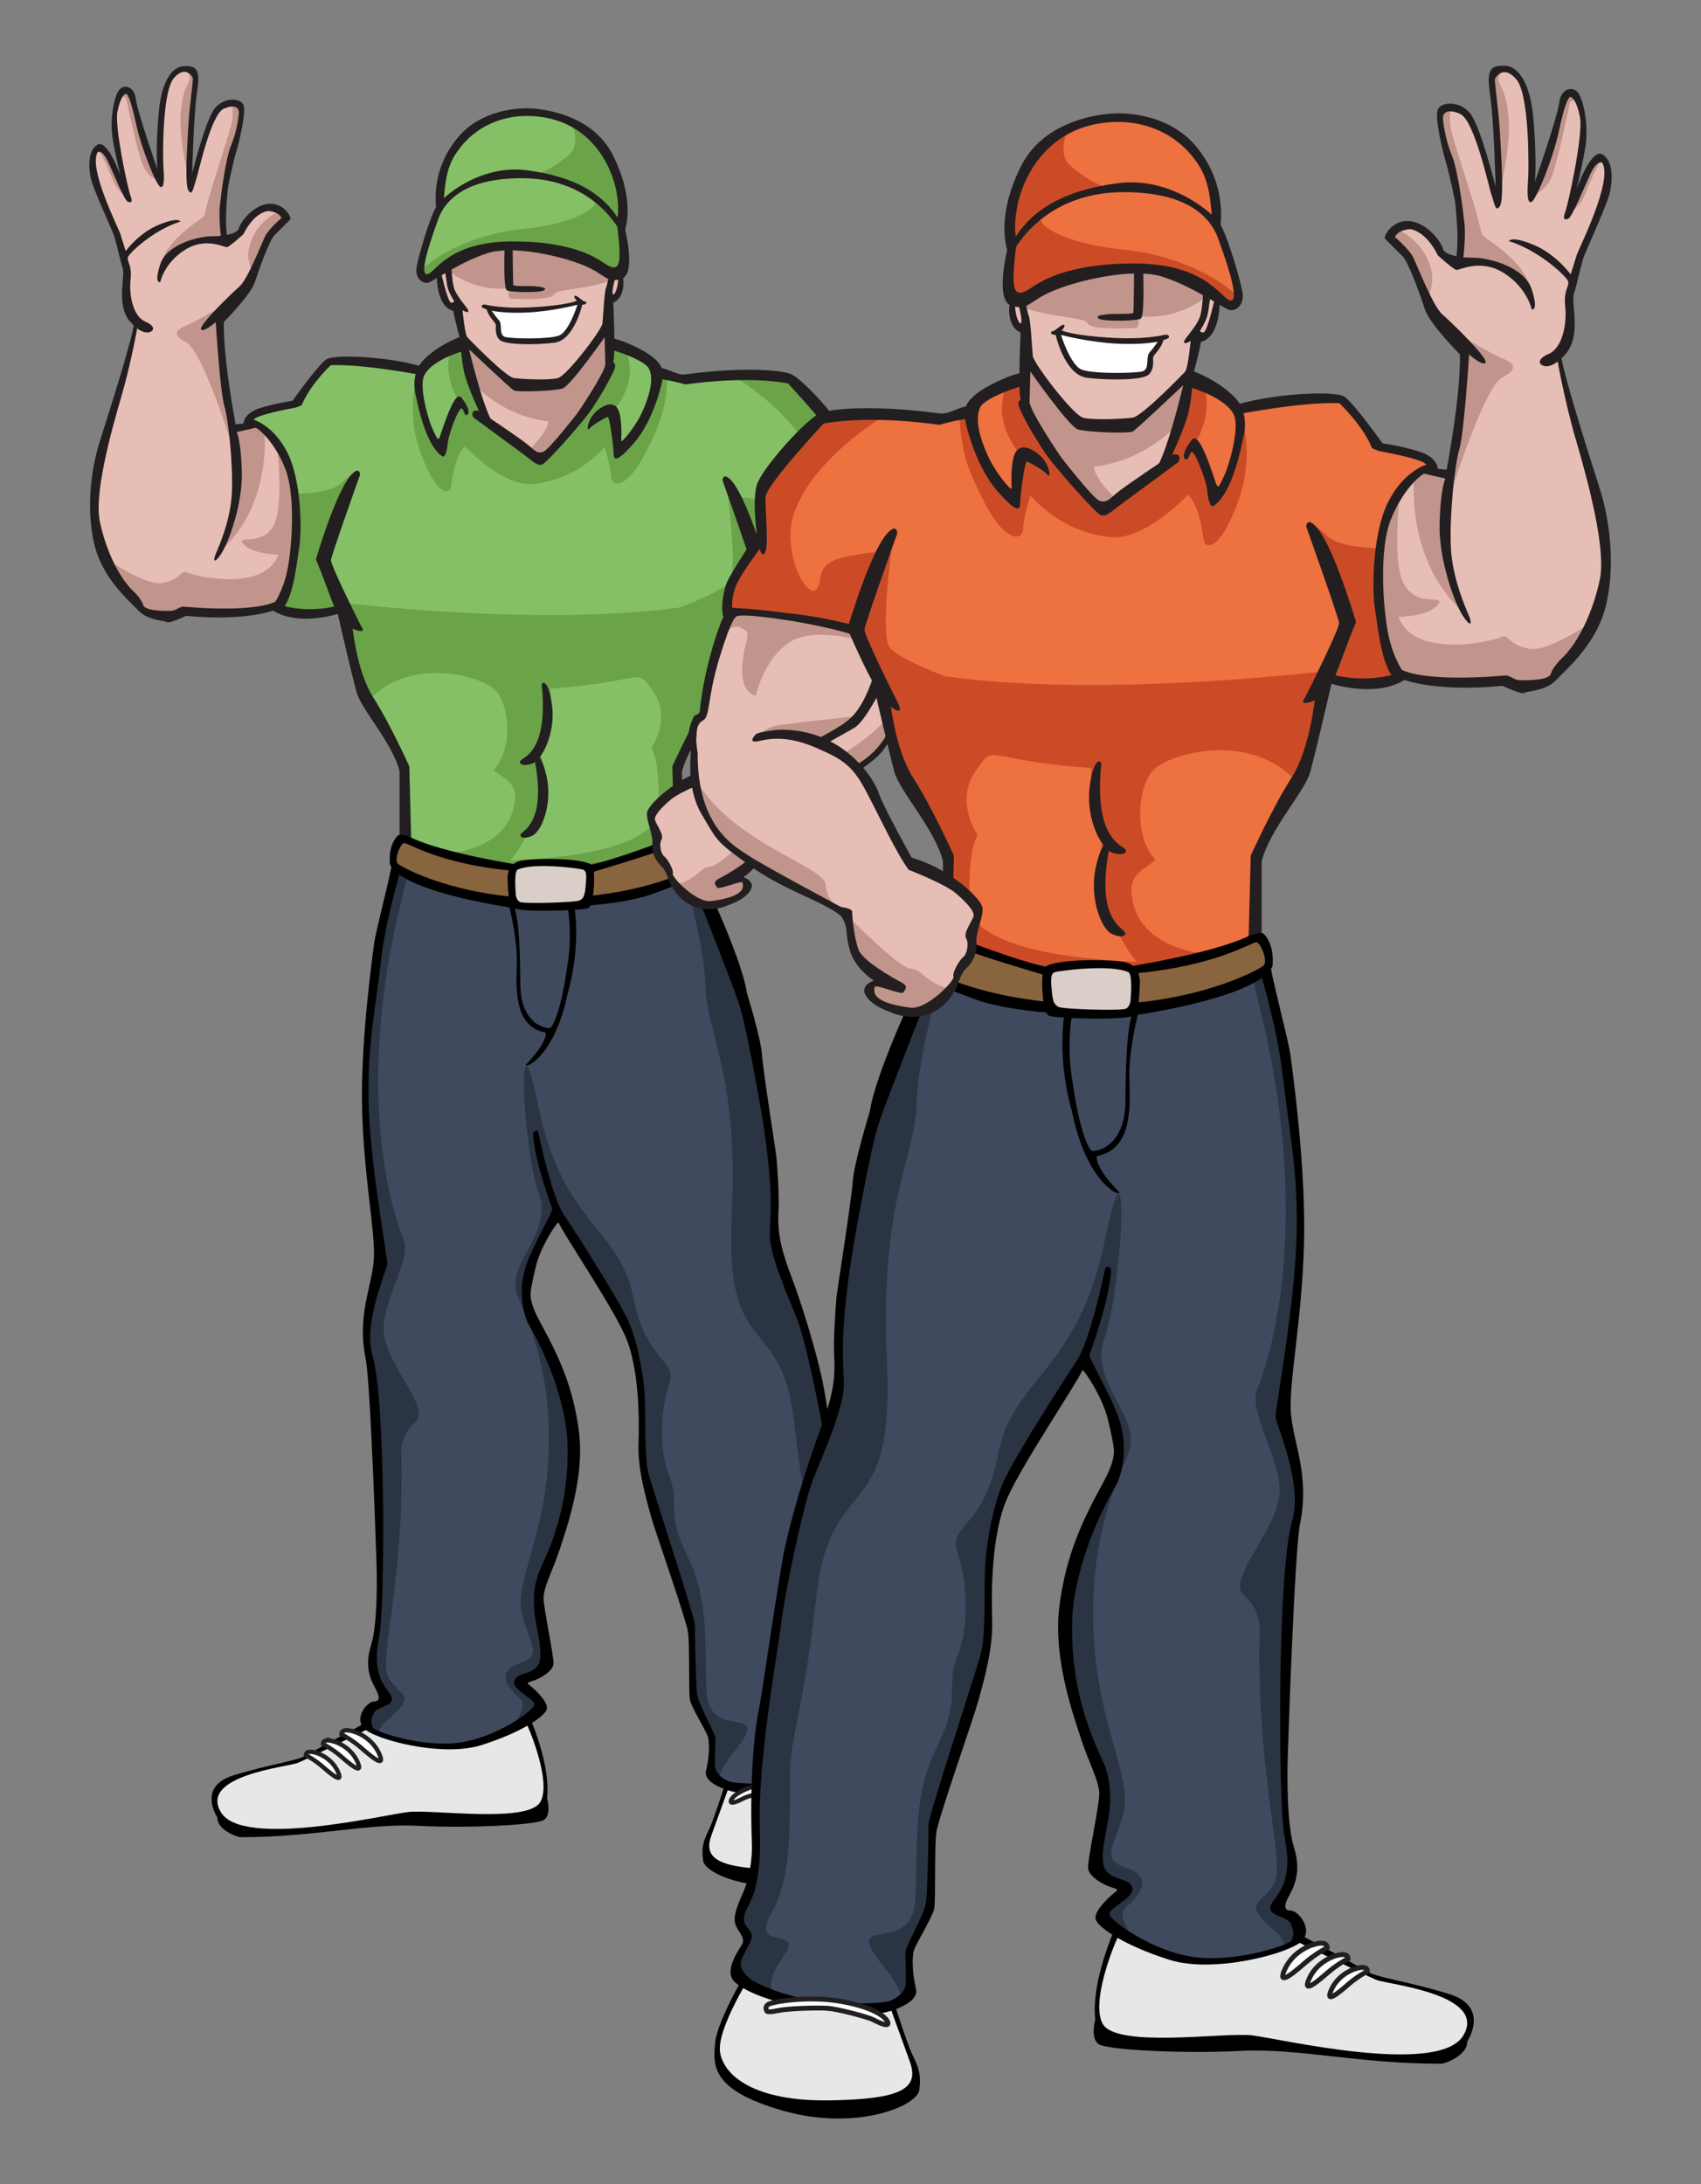 <?xml version="1.0" encoding="UTF-8"?> <svg xmlns="http://www.w3.org/2000/svg" id="Layer_1" viewBox="0 0 760.02 975.69"><rect x="0" y="0" width="760.02" height="975.69" fill="#808080" stroke="none"/><defs><style> .cls-1 { fill: #85c067; } .cls-2 { fill: #88643f; } .cls-3 { fill: #231f20; } .cls-4 { fill: #6ba349; } .cls-5 { fill: #3f4a5f; } .cls-6 { fill: #e6e7e7; } .cls-7 { fill: #ee7140; } .cls-8 { fill: #cc4b27; } .cls-9 { fill: #c1958b; } .cls-10, .cls-11, .cls-12 { fill: #fff; } .cls-11 { stroke-width: 2.18px; } .cls-11, .cls-12 { stroke: #221f1f; stroke-miterlimit: 10; } .cls-13 { fill: #2b3442; } .cls-12 { stroke-width: 1.94px; } .cls-14 { fill: #e7beb5; } .cls-15 { fill: #dacec9; } </style></defs><g><path class="cls-14" d="M328.6,265.03s-.32,20.23,24.73,32.76c0,0-9.31,2.57-16.06,13.17-6.74,10.6-21.71,43.68-27.11,46.89-5.4,3.21-3.07,29.74,8.49,27.4,4.24-.86,22.5,1.08,22.91-10.48.07-1.87,1.3-9.1,4.62-11.17,4.97-3.11,17.32-7.73,22.24-11.32,10.08-7.35,18.25-10.09,24.41-17.82,11.42-14.33,11.14-25.27,10.86-32.72-.15-4.07,1.82-7.63.52-11.54-1.3-3.91-3.39-1.82-3.78-4.17-1.82-10.92-4.09-30.66-13.07-46.36-12.86-22.48-62.95-6.74-58.77,25.37Z"></path><g><path class="cls-14" d="M43.13,238.75s2.86,19.32,23.28,35.59c0,0,8.17,1.84,8.58,1.84s5.99-2.45,5.99-2.45c0,0,35.12,3.54,44.37-4.08,9.26-7.62,20.42-70.92,20.42-70.92,0,0-25.18-11.29-25.59-11.29s-15.93,4.37-15.93,4.37c0,0-4.08-21.76-4.49-28.65-.41-6.89-1.36-23.49-1.36-23.49,0,0,10.34-6.4,13.61-14.29,3.27-7.89,8.44-20.69,8.44-20.69l7.76-7.21s-5.72-7.89-12.66-3.4c-6.94,4.49-7.62,8.85-7.62,8.85l-6.81,5.44-2.04-4.22,1.77-22.46s5.72-20.14,6.67-24.91c.95-4.76.68-9.26-.82-10.34-1.5-1.09-9.66-1.23-13.07,8.3s-8.58,29.54-8.58,29.54c0,0-.14-13.75.14-20.69.27-6.94,2.31-29.26,2.31-29.26,0,0-5.99-7.35-11.98,1.5-5.99,8.85-4.36,45.6-4.36,45.6,0,0-7.49-20.69-10.21-30.35-2.72-9.66-3.54-11.16-5.17-10.21s-7.35,7.35-2.99,27.49l4.36,20.14s-8.98-22.87-12.93-22.05c-3.95.82-4.49,7.21.14,19.19,4.63,11.98,8.71,19.6,8.71,19.6,0,0,2.04,10.75,3.81,15.65,0,0-1.63,14.97,3.27,21.78,0,0,.68,4.13-.68,9.08-1.36,4.94-14.56,50-14.56,50,0,0-5.72,17.29-1.77,37.02Z"></path><g><path class="cls-9" d="M85.19,63.57c.27-6.94,2.31-29.26,2.31-29.26,0,0-1.59-1.94-3.95-2.62.71,1.13,1.24,2.28,1.23,3.17-.03,2.66-3.27,3.81-4.08,16.06-.82,12.25,4.35,32.53,4.35,32.53h0c-.02-3.02-.09-13.93.14-19.87Z"></path><path class="cls-9" d="M55.79,40.84c-.44.26-1.18.93-1.94,2.16,1.34.13,2.47.47,2.62,1.25.41,2.04,4.22,20.28,6.67,27.77,2.45,7.49,7.77,8.66,7.77,8.66-1.34-3.73-7.52-21.03-9.94-29.62-2.72-9.66-3.54-11.16-5.17-10.21Z"></path><path class="cls-9" d="M120.17,187.43c-.41,0-15.93,4.37-15.93,4.37,0,0-4.08-21.76-4.49-28.65-.41-6.89-1.36-23.49-1.36-23.49,0,0,5.17-3.21,9.35-7.87-8.67,5.07-21.94,12.74-24.74,13.73-4.22,1.5-6.4,4.22.14,7.35,6.53,3.13,18.1,37.98,22.32,51.59,4.22,13.61-6.81,41.48-6.81,41.48,24.64-22.09,19.19-57.47,19.19-57.47h4.79s5.01,34.36,0,45.39c-5.01,11.03-17.58,4.49-13.86,9.12,3.72,4.63,15.61,4.76,15.61,4.76-6.07,16.61-36.34,9.94-40.26,8.14-3.92-1.8-2.21,2.75-11.6,4.52-5.61,1.06-17.45-5.72-26.06-11.35,3.12,7.02,9.02,16.6,19.94,25.3,0,0,8.17,1.84,8.58,1.84s5.99-2.45,5.99-2.45c0,0,35.12,3.54,44.37-4.08,4.22-3.48,8.84-18.55,12.62-33.91l.51-40.27c-7.47-3.33-18.04-8.03-18.3-8.03Z"></path><path class="cls-9" d="M128.2,97.46s-1.33-1.82-3.47-3.21c-9.71,5.1-12.58,12.01-13.65,17.5-.65,3.34.69,7.64,2.05,10.87,3.21-7.8,7.31-17.95,7.31-17.95l7.76-7.21Z"></path><path class="cls-9" d="M57.15,88.48s-8.98-22.87-12.93-22.05c-.21.04-.4.11-.59.18,3.29,3.92,6.65,14.13,7.94,16.29,1.63,2.72,5.58,5.58,5.58,5.58Z"></path><path class="cls-9" d="M100.84,81.67s5.72-20.14,6.67-24.91c.95-4.76.68-9.26-.82-10.34-.48-.35-1.66-.6-3.15-.46.57,2.51.6,5.78.02,8.76-.95,4.9-9.12,28.72-11.03,36.61-1.91,7.89,0,3.4-10.48,12.25-10.48,8.85-10.48,16.33-10.48,16.33,0,0,6.4-7.89,11.03-10.34,3.95-2.09,14.82-2.4,17.92-2.44l-1.45-3,1.77-22.46Z"></path></g><path class="cls-3" d="M96.39,143.87s1.93,30.91,3.85,37.5c1.93,6.58,3.93,26.36,3.37,38.75-.56,12.4-6.02,24.44-7.23,27.33-1.2,2.89-.87,4.86,2.41,0,3.28-4.86,9.63-22.21,9.27-36.52-.36-14.31-2.29-17.92-2.29-17.92l15.18-3.48-4.17-1.21-11.49,1.21s-5.54-28.31-5.3-45.66c0,0,12.04-12.04,13.97-18.07,1.93-6.02,6.5-18.55,8.67-20.72,2.17-2.17,6.02-6.02,6.99-6.99.96-.96-3.04-7.95-10.07-6.99-7.03.96-12.32,8.56-12.81,10.84-.49,2.28-5.78,3.61-12.04,3.61-6.26,0-20.23,3.61-23.12,12.53-2.89,8.91,0,7.95,0,7.95,0,0,1.79-8.61,11.08-14.45,9.29-5.84,17.58-.96,18.79-1.2s7.34-5.78,7.34-5.78c0,0,3.93-8.98,10.77-10.35,0,0,4.77,0,6.22,3.13,0,0-5.78,4.82-7.47,8.43-1.69,3.61-7.71,19.03-11.32,22.16-3.61,3.13-17.95,17.1-17.16,19.03.78,1.93,6.56-3.13,6.56-3.13Z"></path><path class="cls-1" d="M195.15,167.52c-.96-.32-25.16-9.21-47.4-5.21-6.57.84-14.83,17.93-14.83,17.93,0,0-20.88,3.53-21.84,8.35,0,0,14.45,5.46,19.91,25.05,5.46,19.59.32,49.46-8.35,57.17,0,0,9.31,9.64,31.47,0,22.16-9.64,41.04-103.29,41.04-103.29Z"></path><path class="cls-4" d="M122.65,270.81s9.31,9.64,31.47,0c2.57-1.12,5.01-3.26,7.31-6.16,1.56-20.95,8.13-55.76,8.13-55.76,0,0-9.66-.7-16.53,6.46-3.86,4.03-13.18,5.03-20.61,5.15,2.84,19.09-2.07,43.47-9.78,50.32Z"></path><path class="cls-3" d="M108.79,188.99s.13-4.4,7.3-6.67c7.17-2.27,14.6-3.27,14.6-3.27,0,0,11.14-15.72,15.08-18.49,3.94-2.77,35.09-.98,48.53,5.34v2.79s-30.62-6.29-46.54-5.55c0,0-9.28,8.73-12.92,17.79,0,0-1.89,1-3.27,1.25-1.38.25-16.74,3.02-18.25,5.29,0,0,8.93,2.52,15.1,14.72,6.17,12.21,6.54,34.1,5.29,42.28-1.26,8.18-2.52,20.39-6.54,26.3,0,0,11.84,3.47,25.19-.68l.36,3.59s-19.45,7.03-31.84-1.64c0,0,5.41-6.67,7.55-17.49,2.14-10.82,3.59-33.32-.88-44.93-4.47-11.61-12.08-19-15.1-19.25s-3.65-1.38-3.65-1.38Z"></path><path class="cls-3" d="M67.73,147.96s2.72-1.84-2.89-4.34-7.23-12.28-6.5-18.79c.72-6.5-1.8-8.19-1.18-9.96.62-1.77,11.13-12.04,23.46-15.9,0,0-.74-2.25-9.7,1.45-8.96,3.69-14.74,11.72-14.74,11.72,0,0-1.58-4.82-2.32-7.39-.73-2.57-14.56-29.55-10.22-36.77,0,0,1.93-1.61,4.82,4.66s7.12,16.86,8.7,17.5,2.22,0,1.1-2.89c-1.12-2.89-7.16-30.57-5.78-37.42,1.38-6.85,3.37-8.19,4.01-7.87s2.09,2.89,4.34,13.49c2.25,10.6,8.83,26.89,10.76,27.98,1.93,1.09,1.77-4.37,1.44-8.55-.32-4.18-.64-33.88,4.66-39.99,5.3-6.1,8.35-.48,8.51,0s-1.71,14.45-2.06,21.52c-.35,7.07-1.74,25.53,0,28.58,1.74,3.05,2.28-1.3,3.37-4.34,1.1-3.04,6.68-29.64,12.53-32.11,5.84-2.47,6.71.48,6.71,1.61,0,1.12-.8,8.35-3.37,14.45-2.57,6.1-4.5,21.36-5.14,27.3-.64,5.94.63,15.26.63,15.26l2.74-1.45s-1.61-4.74.32-22.28c0,0,1.93-9.83,3.53-15.29,1.61-5.46,4.56-17.99,3.32-21.2-1.23-3.21-8.62-3.69-12.8,1.45-4.18,5.14-10.12,29.05-10.12,29.05,0,0,.64-26.35,2.25-36.85,1.61-10.5-1-11.06-5.66-11.06s-10.14,5.05-11.55,20.95c-1.42,15.9-.61,25.05-.61,25.05,0,0-8.99-25.85-9.64-31.47-.64-5.62-5.62-6.78-7.71-3.47-2.09,3.31-4,13.1-2.56,21.61,1.44,8.51,3.46,16.22,3.46,16.22,0,0-5.73-16.22-10.22-13.81-4.49,2.41-4.32,10.92-2.56,16.7,1.76,5.78,9.31,22,10.11,24.57s2.57,10.56,3.69,14.03c1.12,3.47-3.05,16.48,3.21,23.7,6.26,7.23,9.64,4.34,9.64,4.34Z"></path><path class="cls-3" d="M61.62,144.91s-2.89,16.88-7.55,32.77-12.04,43.03-9.47,55.23c2.57,12.2,8.19,24.99,15.58,31.77,0,0,3,2.89,3.85,5.65.85,2.76,10.6,2.58,12.53,2.5s3.85-2.01,5.62-1.85c1.77.16,34.97,3.34,43.34-3.71l-1.75,4.83s-12.04,5.67-40.63,3c0,0-7.65,3.6-8.64,2.79s-8.38-.64-12.55-5.06c-4.18-4.42-16.38-14.54-19.91-30.12-3.53-15.58-1.45-32.92,2.57-45.61,4.01-12.69,15.35-47.87,15.55-54.45l1.48,2.26Z"></path></g><path class="cls-9" d="M338.56,256.84s16.2-4.67,25.76.25c5.52,2.84,12.01,10.95,14.54,21.83,0,0,8.95-.33,3.86-21.05-1.08-4.39-.61-4.36,1.97-5.73,2.69-1.43,4.79.72,6.29,1.1l-2.89-6.96s-36.23,1.78-48.65,5.15l-.88,5.41Z"></path><path class="cls-9" d="M337.75,286.87s26.5,2.89,32.44,3.85c5.94.96,7.07,4.34,7.07,4.34,0,0-13.65-1.85-23.28,3.25,0,0-13.81-7.75-16.22-11.44Z"></path><path class="cls-9" d="M343.46,364.89s7.3-3.3,7.78-10.95c.48-7.65,35.81-16.01,51.07-41.06,0,0,3.53,17.34-27.45,36.45l-31.4,15.56Z"></path><g><path d="M234.5,762.32s11.79,23.49,9.93,40.91c0,0,2.23,7.63-1.57,9.79s-32.96,3.72-55.92,2.54c-22.96-1.17-46.43,5.09-79.41,5.09-1.65,0-10.63-3.39-10.39-8.8,0,0-9.26-13.71,7.08-18.8,16.34-5.09,29.16-6.46,33.5-9.39s35.16-19.18,35.16-19.18l61.63-2.15Z"></path><path d="M381.34,781.89s12.82,21.33,13.65,30.34c.83,9,1.86,18.79-26.88,27.01-28.75,8.22-53.15-1.76-53.98-8.22-.83-6.46.41-9.13,2.79-14.06,2.38-4.93,9.62-28.03,9.62-28.03,0,0,41.57-9.98,54.8-7.05Z"></path><path class="cls-6" d="M379.68,783.65s14.89,23.06,13.34,32.52c-1.55,9.46-13.96,19.38-43.12,18.97-29.16-.41-35.81-4.81-32.02-15.38,3.79-10.57,13.1-36.11,13.1-36.11h48.7Z"></path><path class="cls-6" d="M232.64,765.33c1.63.63,14.58,30.36,8.68,39.75-5.89,9.39-48.08,3.06-58.94,4.32-10.86,1.26-74.14,16.36-83.75,0-9.62-16.36,30.09-20.17,34.43-21.94,4.34-1.76,40.64-19.69,40.64-19.69,0,0,46.53-7.25,58.94-2.44Z"></path><g><path class="cls-13" d="M307.04,382.76s28.34,63.34,29.06,77.82c.72,14.49,11.2,66.63,9.76,79.47-1.44,12.84,2.88,25.37,10.8,44.31,7.92,18.94,24.48,110.88,22.32,142.24-2.16,31.36,11.52,33.26,5.04,41.17-6.48,7.91,12.24,14.7-4.32,22.54-16.56,7.85-63.87,13.27-61.81,0,2.06-13.27-2.98-20.77-6.58-27.58-3.6-6.81,0-28.18-3.6-41.34-3.6-13.16-21.6-54.72-20.88-77.89.72-23.16-2.16-47.66-14.4-64.37s-24.48-39.08-24.48-39.08c0,0-15.81,30.44-12.93,41.67,2.88,11.23,24.8,41.04,19.04,80.37-5.76,39.33-16.56,40.44-13.68,59.3,2.88,18.86,7.2,22.95-5.76,27.72-12.96,4.77,17.28,8.03.72,18.66-16.56,10.63-40.31,19.31-70.55,4.41,0,0-3.6-8.09,4.32-10.81,7.92-2.73-6.48-7.49-1.44-29.3s.53-113.1-3.7-128.77c-4.22-15.67,6.57-27.25,6.76-39.52,0,0-12.05-51.78-5.57-106.28,6.48-54.51,14.67-75.19,14.67-75.19,0,0,32.04,13.44,123.47-11.21,0,0,1.01,2.97,3.73,11.65Z"></path><path class="cls-5" d="M173.7,767.77c16.75-14.07-1.86-9.37-1.24-25.23.62-15.85,8.07-48.15,6.82-93.36,0,0-.62-7.87,6.2-13.92,6.82-6.05-10.55-23.27-13.65-37.56-3.1-14.29,12.51-34.26,8.43-44.24-4.09-9.98-15.59-45.03-9.53-102.96,3.7-35.4,11.7-56.88,13.34-70.25,16.17,4.56,51.32,8.94,116.45-7.5,3.91,12.79,14.12,47.82,14.62,66.78.62,23.49,14.89,38.76,11.79,103.93-3.1,65.18,22.33,42.04,27.92,91.78,5.58,49.74,10.55,54.43,10.55,73.22,0,18.79-.62,38.75,7.44,52.85,8.07,14.09-11.17,5.87-6.2,14.68,3.23,5.73,8.54,11.2,5.05,17.24-16.23,4.83-42.22,7.42-50.92,2.3.69-3.48,2.81-7.64,6.78-12.5,19.23-23.49-10.55-4.11-11.79-27.01-1.24-22.9,1.24-41.1-8.69-61.07-9.93-19.96-3.1-23.49-8.07-35.82-4.96-12.33-3.72-29.95,0-41.1,3.72-11.16-10.55-9.16-16.13-38.93-5.58-29.77-31.64-32.71-42.19-84.38-10.55-51.67-6.82,19.96,0,38.17,6.82,18.2-15.51,31.95-9.31,46.21,6.2,14.27,15.51,36.58,13.65,72.4-1.86,35.82-15.51,56.33-11.79,69.86,3.72,13.52,9.31,18.22-1.24,21.74-10.55,3.52-5.58,10.57.62,15.85,2.29,1.95.34,7.02-3.62,12.52-15.18,8.17-35.26,13.18-59.82,2.69.33-1.94,1.7-4.07,4.5-6.42Z"></path><path d="M180.58,383.68s-7.93,23.98-10.5,46.54c-2.58,22.56-6.07,37.02-5.34,63.67.74,26.65,8.46,67.93,8.28,70.71-.18,2.79-10.98,26.65-6.57,41.1,4.42,14.46,4.78,66.88,4.78,74.2,0,7.32,0,41.98-1.84,51.38-1.84,9.41-1.58,17.17,4.05,24.21,5.62,7.04-4.6,5.92-6.44,9.75-1.84,3.83-.79,4.88-.37,6.44.42,1.57,19.87,8.47,36.8,6.93,16.93-1.53,34.79-14.29,35.33-17.03.54-2.74-9.75-6.44-9.02-10.45.74-4.01,6.91-2.79,10.31-6.79,3.39-4.01-.37-16.3-1.1-22.95-.74-6.65-.7-13.45,2.5-20.59,3.2-7.14,13.51-27.69,12.04-57.48,0,0-.37-22.82-17.85-52.77,0,0-3.95-8.33-1.95-20,1.75-10.19,11.09-24.57,13.12-30.5,0,0-8.1-21.43-8.65-33.8,0,0,1.84-3.14,2.58.52.74,3.66,6.07,28.04,11.04,35.53,4.97,7.49,23.92,36.99,28.71,47.24,4.78,10.24,6.99,25.74,7.55,33.23.55,7.49-.37,27.34,1.66,35.18,2.02,7.84,20.79,64.27,20.79,68.1,0,3.83.37,25.08.92,30.31.55,5.23,8.28,17.77,8.28,20.38,0,2.61-.55,11.32,0,13.41s3.5,5.57,9.39,6.44c5.89.87,2.21,4.18,0,4.01-2.21-.17-15.09-3.66-13.62-9.58,1.47-5.92,1.66-12.89.74-15.5-.92-2.61-7.18-12.89-7.91-16.02-.74-3.14,0-24.73-.92-30.65-.92-5.92-14.91-45.63-16.56-51.73-1.66-6.1-5.89-20.2-5.52-31.7.37-11.5.37-34.66-6.07-48.94-6.44-14.28-26.87-44.25-29.63-50.34-.38-.83-7.81,10.13-10.11,19.32-1.7,6.8-2.55,11.8-2.43,13.26.41,4.78,2.92,9.35,5.17,13.5,7.02,12.97,13.9,26.9,16.48,47.45,2.58,20.55-5.73,43.53-8.68,52.59s-7.14,16.47-7.14,21.52c0,5.05,4.78,26.41,4.41,29.55s-5.33,6.02-8.07,7.07c-2.74,1.05-4.39,1.05-2.74,2.26,1.66,1.22,9.04,7.72,7.75,11.03-1.29,3.31-11.51,10.27-29.18,15.84-17.67,5.57-47.85-2.61-52.45-7.49-4.6-4.88,1.66-12.02,4.42-12.02,2.76,0,2.76-2.09.74-5.75-2.02-3.66-5.02-9.64-2.02-19.16,3-9.52,2.58-29.26,2.58-32.4,0-3.14-2.7-84.83-4.97-95.97-3.98-19.53,3.04-32.42,3.69-44.54.65-12.12-4.3-35.23-5.22-65.54-.92-30.31,4.6-69.67,5.34-75.24.74-5.57,5.69-23.72,8.15-36.19l5.3-1.56Z"></path><path d="M310.76,384.85s20.4,41.35,22.98,58.76c0,0,6.19,19.97,6.74,27.63.55,7.66,6.07,42.32,6.44,45.81.37,3.48,1.29,17.07.92,23.69-.37,6.62-.18,13.93,5.34,28.39,5.52,14.46,11.59,35.01,14.17,47.03,2.58,12.02,9.02,58.17,10.31,64.09,1.29,5.92,3.86,24.56,2.76,53.99,0,0-.37,10.28,3.86,19.51,4.23,9.23,3.13,11.32,1.66,13.76-1.47,2.44-2.76,4.01-1.47,6.1,1.29,2.09,7.23,10.45,2.79,14.63-4.44,4.18-20.82,12.37-58.18,12.37l-2.5-4.58s29.73,4.41,53.29-8.13c0,0,4.78-2.88,4.97-6.44.18-3.56-5.34-9.58-4.23-12.19,1.1-2.61,4.05-3.83,2.58-8.19-1.47-4.35-6.81-8.36-5.89-34.14.92-25.78-7.18-69.67-8.47-80.64-1.29-10.97-8.65-46.85-12.7-57.13-4.05-10.28-12.51-28.74-12.15-38.32.37-9.58,1.89-23.47-5.34-62.88-6.39-34.85-7.97-38.21-9.79-43.45-1.54-4.46-20.92-54.65-23.13-58.66,0,0-2.32-5.04-6.76-5.47l6.42-1.29s4.25,2.4,5.37,5.75Z"></path><path d="M226.19,400.51c.25-.28,5.54,18.72,4.68,31.93-.45,12.26.08,26.49,12.9,28.78-.15-.38,2.05,3.19-8.96,14.5.2,1.61,13.07-4.06,18.83-31.96,6.68-23.49,2.65-41.93,2.12-43.54-1.25-.67-2.5-1.23-3.74-1.71.33.45,4.84,14.9,1.18,34.73-3.03,21.22-7.1,26.1-7.23,25.79-.12.83-13.61-.09-13.49-19.95-.19-19.38-.82-33.43-4.89-39.37-.47.26-.94.53-1.41.81Z"></path></g></g><path class="cls-1" d="M291.37,172.25s4.34-6.74,38.06-6.02l25.86,2.57,21.6,27.27.2,19.73s13.41,21.55,11.01,30.46c0,0-59.14,4.03-66.73,12.22,0,0-28.3-50.89-29.03-50.86s-.96-35.38-.96-35.38Z"></path><path class="cls-4" d="M376.29,216.34v-18.31l-19.55-28.09-13.69-3.71c-7-.15-12.72.02-17.41.39,28.19,17.38,39.95,36.34,39.54,49.23-.48,15.18-7.95,24.09-10.36,20.96-2.41-3.13-.24-7.71-5.7-10.84-5.46-3.13-21.28-4.09-21.28-4.09,2.66,15.83,7.04,26.45,11.73,33.61,13.35-6.24,50.26-10.63,50.26-10.63,2.41-8.91-13.54-28.52-13.54-28.52Z"></path><path class="cls-3" d="M368.12,248.82s-30.47,4.36-42.61,11.96l1.5-5.98s20.9-6.97,39.89-8.53l1.21,2.55Z"></path><path class="cls-1" d="M339.44,251.42c-1.18-5.14-16.23-42.54-16.23-42.54l-16.82-38.25-8.02-3.56c.23-1.93-3.14,1.2-3.26.61-.6-3.25-9.03-14.33-41.84-18.31-32.8-3.97-50.54,4.94-59.94,10.96-5.15,3.3-6.28,3.58-6.85,6.94l-9.91,3.37-16.82,38.25s-15.05,37.4-16.23,42.54c-1.18,5.14,10.92,29.87,10.92,29.87,0,0,2.95,23.45,7.67,29.55,4.72,6.1,18.59,29.05,18.59,35.4,0,6.35,0,29.15,0,29.15,0,0,35.11,17.86,60.77,16.48,25.67,1.38,60.77-16.48,60.77-16.48,0,0,0-22.8,0-29.15,0-6.35,13.87-29.3,18.59-35.4,4.72-6.1,7.67-29.55,7.67-29.55,0,0,12.1-24.73,10.91-29.87Z"></path><path class="cls-4" d="M339.44,251.42c-.59-2.56-4.61-13.1-8.5-23.05l-6.24-10.79s5.34,37.69,1,42.51c-4.34,4.82-21.84,11.22-21.84,11.22-64.07,8.97-154.24-2.47-154.24-2.47-.3-.03-.56-.03-.84-.05,2.81,6.62,5.68,12.49,5.68,12.49,0,0,9.23,23.8,10.75,31.01,18.62-18.78,47.32-10.67,54.91-5.06,7.6,5.62,9.63,27.44.32,36.76,7.07,5.21,11.59,6.69,8.91,17.34-5,19.87-32.19,20.11-32.19,20.11,0,0,8.27,1.99,16.22,3.21-3.63.02-7.16,0-10.54-.04,11.76,4.11,26.3,7.91,38.65,7.24,25.67,1.38,60.77-16.48,60.77-16.48,0,0,0-22.8,0-29.15,0-6.35,13.87-29.3,18.59-35.4,4.72-6.1,7.67-29.55,7.67-29.55,0,0,12.1-24.73,10.91-29.87ZM293.91,365.44c-7.54,13.19-37.43,17.71-66.01,18.89,4.52-4.23,12.48-21.1,13.59-24.03,2.96-7.87-.44-28.26-.44-28.26,0,0,5.61-13.17,5.01-24.47,43.42-2.93,37.79-10.47,45.92,1.5,8.19,12.04-.96,25.05-.96,25.05,4.82,8.19,2.89,31.31,2.89,31.31Z"></path><path class="cls-3" d="M333.66,268.85s-7.47,32.28-9.64,40.23c-2.17,7.95-15.9,22.4-19.27,35.41v32.04s-3.37,2.58-3.37,2.58l-.96-36.79s8.67-19.27,16.14-30.83c7.47-11.56,9.39-32.52,9.39-32.52l7.71-10.12Z"></path><path class="cls-3" d="M322.94,214.9c2.59,7.29,12.68,35.71,12.89,37.81.24,2.41-13.49,29.63-13.49,29.63,0,0-2.15,4.42,2.17,1.69,4.32-2.73,9.88-12.53,18.07-31.55,0,0-11.09-38.19-18.48-39.69-.61-.12-1.54,1.04-1.15,2.12Z"></path><path class="cls-3" d="M160.78,212.33c-2.59,7.29-12.68,35.71-12.89,37.81-.24,2.41,13.49,29.63,13.49,29.63,0,0,2.7,3.24-2.17,1.69-9.59-3.07-9.88-12.53-18.07-31.55,0,0,11.09-38.19,18.48-39.69.61-.12,1.54,1.04,1.15,2.12Z"></path><path class="cls-3" d="M241.16,338.2c3.51-4.55,6.62-13.47,5.54-22.7-1.45-12.39-4.88-11.32-4.66-9.21,0,0,1.61,11.77-.8,21.2-2.41,9.43-7.71,11.2-8.67,12.26-.96,1.06.52,2.83,5,1.42.48-.15.97-.44,1.47-.82.75,3.83,2,11.81,1,18.86-1.37,9.68-6.44,12.13-7.28,13.31-.84,1.18.83,2.74,5.12.75,4.29-1.99,9.07-14.57,6.29-26.69-1-4.37-2.07-6.95-3.01-8.39Z"></path><path class="cls-3" d="M149.63,268.85s7.47,32.28,9.64,40.23c2.17,7.95,15.9,22.4,19.27,35.41v32.04s5.3,2.89,5.3,2.89l-.96-37.1s-8.67-19.27-16.14-30.83c-7.47-11.56-9.39-32.52-9.39-32.52l-7.71-10.12Z"></path><path class="cls-4" d="M188.03,202.56c7.43,19.82,12.28,17.23,13.07,15.99.79-1.24,1.46-14.53,6.65-19.15,0,0,17.01,18.25,30.75,16.78,13.74-1.46,23.99-8.22,31.65-16.44,0,0,2.59,7.73,2.82,12.99.23,5.26,7.32,5.48,15.32-10.17,7.31-14.3,9.03-19.63,10.1-35.48l-2.17.85c.23-1.93-.97.36-1.08-.24-.12-.65-.56-1.61-1.43-2.76l-.24-.1s.34,18.47-16.22,33.79l-3.38-14.87s12.36-12.79,5.43-28.3c-6.2-2.46-14.64-4.69-26-6.07-25.21-3.06-41.5,1.51-51.97,6.51-1.5,5.89-2.08,14.06,3.95,23.64l-8.45,21.46s-9.42-7.93-9.77-33.47c-.61,1.38-.98,2.73-1.18,3.93l-.22-.02c-1.36,6.26-2.58,17.88,2.39,31.14Z"></path><path class="cls-3" d="M197.92,203.93s-7.11-2.29-11.92-26.38c0,0-3.25-9.88,3.01-16.5,6.26-6.62,16.62-11.37,23.85-12.67,7.23-1.3,49.14-2.75,67.08,4.72,17.95,7.47,16.14,13.25,16.26,14.81.12,1.57-3.74,19.46-13.01,30.06-9.27,10.6-8.95,6.47-9.07,3.58-.12-2.89-1.77-15.58-2.61-15.34s-6.74,3.49-8.19,5.3c-1.45,1.81-.96-4.58,3.61-8.19,4.58-3.61,8.19-3.71,9.64.55s1.01,11.53,1.01,12.97c0,1.45,6.21-6.22,8.86-11.76,2.65-5.54,6.31-15.08,3.5-20.44-2.81-5.36-31.53-15.49-59.5-12.41-27.96,3.08-39.01,10.5-41.07,15.9-2.06,5.4,2.17,19.87,3.85,23.37,1.69,3.49,2.29,5.3,3.01,4.22.72-1.08,6.62-22.16,9.88-18.19s3.97,7.23,2.53,7.83-1.45-3.61-2.77-2.77-5.42,11.08-5.78,15.18c-.36,4.09-1.4,6.57-2.17,6.14Z"></path><path class="cls-2" d="M179.69,374.99s-4.34,2.54-3.39,10.86c.95,8.32,51.29,18.68,70.08,18.85,18.78.17,56.14-7.23,63.77-16.25,0,0-.93-11.35-7.89-13.06,0,0-52.88,26.43-122.57-.4Z"></path><path d="M177.85,373.18s-4.32,3.43-3.65,12.47c0,0-.06,11.03,53.71,19.72,0,0,42.76,1.55,64.09-6.19,21.51-7.8,18.5-8.58,19.76-11.02,0,0,.94-11.7-9.5-14.66,0,0-27.94,10.94-39.23,12.96l.04,3.58s27.2-8.03,33.3-10.64c6.1-2.61,7.99-.67,10.08,1.59,2.09,2.27,2.8,5.4,1.75,6.97-1.05,1.57-24.22,12.91-63.25,13.25-39.03.34-65.16-13.54-67.12-15.33-1.96-1.79,1-8.76,2.57-9.28s14.78,9.09,47.51,12.23l3.41-2.61s-32.63-5.01-47.48-12c0,0-4.67-2.1-5.99-1.05Z"></path><path class="cls-15" d="M228.61,392.78s-3.55-6.9,12.88-7.46c16.44-.56,21.95,1.94,22.15,3.73s.42,13.43-1.72,14.61c-2.13,1.18-27.71,3.32-31.89,0-4.17-3.32-1.43-10.88-1.43-10.88Z"></path><path d="M264.89,387.15c-1.2-3.82-23.22-4.01-31.43-2.82-7.74,1.12-6.62,9.05-6.62,9.05,0,0,.08,11.65,2.53,12.25,3.1,1.92,30.95,1.24,33.48,0,2.53-1.24,3.25-14.66,2.05-18.49ZM261.65,396.03c-.35,4.09-.98,5.18-2.54,6.14-1.57.96-24.97,1.66-26.82.72-1.85-.94-1.85-3.71-1.85-3.71-.87-10.57.87-10.75.87-10.75,7.13-3.25,27.19-.6,29.12,0,1.93.6,1.57,3.49,1.22,7.59Z"></path><path class="cls-14" d="M214.88,186.9l25.8,17.76s16.03-11.15,23.36-24.8c7.34-13.65,8.66-16.58,8.66-16.58v-29.35s4.55-.44,4.84-8.07c.29-7.63-1.47-19.81-1.47-19.81,0,0-50.19-23.04-79.1,2.94,0,0-1.91,14.82,2.64,26.42,0,0,5.28,3.38,5.28,3.96s1.91,13.06,1.91,13.06l1.63,3.96,6.44,30.53Z"></path><g><path class="cls-9" d="M276.08,106.03s-50.19-23.04-79.1,2.94c0,0-.48,3.73-.38,8.91,5.18,4.78,13.81,10.62,25.48,11.05h5.43s-1.17,4.7,1.32,4.55c2.49-.15,17.17,1.03,18.78-2.05,1.37-2.61,15.78-1.73,28.97-7.6.15-7.65-.5-17.79-.5-17.79Z"></path><path class="cls-9" d="M228.97,171.63l-22.33-20.33c.1.68.17,1.1.17,1.1l1.63,3.96,3.15,14.94c15.14,15.96,33.37,16.9,33.37,16.9-.08,3.64-4.87,9.1-9.04,13.17l4.75,3.27s16.03-11.15,23.36-24.8c7.34-13.65,8.66-16.58,8.66-16.58v-20.86s-22.31,29.22-22.31,29.22h-21.43Z"></path></g><path class="cls-3" d="M211.53,186.47s18.43,13.61,22.4,16.5c3.97,2.89,6.14,5.42,8.43,4.46,2.29-.96,19.99-20.96,23.12-26.38,0,0,1.08-1.57,0-3.13s-3.61,1.69-4.94,3.37c-1.32,1.69-15.3,19.87-17.95,20.6-2.65.72-3.49-.48-6.62-3.13s-19.39-13.59-21.56-14.86c-2.17-1.27-4.34-.07-2.89,2.58Z"></path><path class="cls-10" d="M218.43,137.16s12.41,2.93,19.28,1.17c6.87-1.76,21.86-3.15,21.86-3.15,0,0-4.6,13.45-9.14,15.45-4.54,2-22.9,1.27-22.9,1.27,0,0-4.27,1.02-5.07-7.28,0,0-5.67-7.31-4.03-7.47Z"></path><path class="cls-3" d="M261.28,134.67c-1.08-.13-3.61-3-4.46-2.52-.84.48.96,2.17.96,2.17,0,0-3.99,2.12-21.16,3-11.23.57-18.36-.92-19.41-1.19-1.41-.37-1.85.31-1.85.31-.53.86.41,1.17,2.12,1.77.68,3.2,3.93,5.79,4.05,6.83.12,1.08-.6,4.46,1.69,6.74,2.29,2.29,15.54,2.41,24.45,1.32,8.91-1.08,12.47-16.98,12.47-16.98,2.24,0,2.23-1.32,1.14-1.46ZM249.83,149.85c-4.44,1.75-20.11,1.45-23.73.78-3.61-.67-1.32-5.72-3.25-7.7-1.08-1.11-2.3-2.83-3.17-4.14,3.68.75,9.31,1.09,15.45.83,11.44-.48,22.88-3.49,22.88-3.49,0,0-3.75,11.98-8.19,13.73Z"></path><path class="cls-3" d="M208.8,150.63s17.02,17.77,20.88,18.25c3.85.48,15.53,1.09,19.59,0,4.06-1.09,19.59-21.52,19.91-24.41.32-2.89.83-14.2,1.61-15.9s3.05-14.61,3.05-14.61l2.41,5.62s-2.57,7.81-2.57,10.92c0,3.11,2.73-.96,2.57-7.39,0,0,1.93-.8,2.25,1.93.32,2.73-.25,8.39-4.5,10.14,0,0,1.12,22.14,0,26.8,0,0,1.93.05,0,4.2-1.93,4.15-7.77,15.09-15.19,23.66l-.88-5.19s11.9-17.37,12.54-21.87l-.32-12.15s-15.26,21.77-18.79,22.9c-3.53,1.13-20.23,1.77-21.84.81-1.61-.96-19.93-18.3-19.93-18.3,0,0,5.75,24.25,10.1,31.95l-4.47-1.77s-6.41-13.28-7.86-20.05c-1.45-6.77-1.61-14.14-1.61-14.14,0,0-2.41-8.36-3.21-13.18,0,0-6.91-.64-7.39-15.09l1.43-4.18s3.39,15.61,5,15.6c1.61-.02,1.28-.82,1.28-.82,0,0-2.57-3.85-3.05-6.74-.48-2.89-1.61-11.24-1.61-11.24,0,0,3.37-4.66,3.37-4.18,0,.48-.16,13.17,1.61,17.34,1.77,4.18,6.26,8.35,6.1,9.47s-2.64-.48-2.64-.48c0,0,1.08,10.99,2.16,12.1Z"></path><path class="cls-3" d="M225.51,109.47s-.8,19.27.96,20.23c1.77.96,14.93,1.12,16.54,0s-.73-1.45-3.34-1.77-10.15.16-10.31-.64c-.16-.8-.32-17.82-.32-17.82h-3.53Z"></path><path class="cls-1" d="M188.89,123.12s.12-17.02,7.69-31.15c0,0-3.82-36.84,37.85-40.79,35.56-3.37,46.41,35.33,43.15,51.07,0,0,3.9,15.09,0,21.68,0,0-3.9,1.28-8.07-2.09-4.18-3.37-22-12.85-43.04-11.24s-33.56,13.57-33.56,13.57c0,0-2.89,1.53-4.01-1.04Z"></path><path class="cls-4" d="M192.91,124.16s12.53-11.96,33.56-13.57c21.04-1.61,38.86,7.87,43.04,11.24,4.17,3.37,8.07,2.09,8.07,2.09,3.9-6.58,0-21.68,0-21.68,2.5-12.06-3.31-37.59-22.15-47.35,1.93,5.06,2.79,10.85-1.18,14.27-8.19,7.07-14.58,8.67-14.58,8.67,0,0,23.73,7.55,26.14,11.24,2.41,3.69-9.64,11.08-33.08,13.33-17.06,1.64-34.71,9.22-43.68,17.51-.15,2-.16,3.21-.16,3.21,1.12,2.57,4.01,1.04,4.01,1.04Z"></path><path class="cls-3" d="M237.08,48.44s26.44.4,36.73,20.79c10.29,20.39,5.5,33.17,5.5,33.17,0,0,5.05,20.28-1.74,22.21-6.79,1.93-6.62-1.81-16.57-5.99s-31.29-9.15-42.86-5.62c-11.58,3.53-23.94,12.2-26.51,13.17-2.57.96-6.42-1.77-5.46-7.07.96-5.3,6.1-22.8,8.99-27.14,2.89-4.34,19.59-18.63,40.31-15.9,20.72,2.73,34.87,10.13,42.41,24.42l-.29,3.85s-11.22-24.57-44.01-24.73-37.13,16.38-38.41,20.07c-1.28,3.69-8.09,22.01-4.66,22.8,3.44.79,8.35-14.29,37.42-14.61s39.64,8.18,42.53,10.03c2.89,1.86,6.03,3.14,6.31-2.8.28-5.94-1.3-16.39-1.3-16.39,0,0,1.77-3.54-.16-13.65-1.93-10.11-11.17-32.28-38.42-33.24-13.72-.49-26.28,5.72-33.59,17.4-4.24,6.77-4.51,14.51-5.22,22.26l-2.89,3.37s-4.05-17.69,9.64-33.7c12.22-14.29,32.29-12.71,32.29-12.71Z"></path><path class="cls-3" d="M386.46,234.83c-1.97-4.47-9.11-13.94-9.11-13.94,0,0-1.04,4.14-2.32.86-1.28-3.28.25-16.58,0-21.41-.25-4.84-23.02-29.13-23.02-29.13-15.5-2.65-33.59-1.15-45.81.52-9.01-2.57-14.19-2.72-14.19-2.72l-.06-4.98c6.43-.12,9.8,3.77,14.25,3.18,26.11-3.47,42.39-1.85,46.95-.23,5.33,1.9,23.68,22.31,25.41,28.7,1.73,6.39,0,18.82,0,18.82,1.3,2.59,10.19,15.77,11.79,19.62,1.6,3.85,2.61,11.2,1.17,14.32-1.45,3.12-.64-1.58-3.27-2.85-.12-1.32.71-5.09-1.78-10.76Z"></path><g><path class="cls-12" d="M158.28,773.54s7.56,2.13,11.02,9.55c3.46,7.42-3.62,1.37-7.91-2.36-4.28-3.73-8.83-6.04-8.83-6.04,0,0-.36-3.13,5.72-1.15Z"></path><path class="cls-12" d="M149.53,778s6.91,1.95,10.07,8.73c3.16,6.78-3.31,1.25-7.22-2.16-3.91-3.41-8.06-5.51-8.06-5.51,0,0-.33-2.86,5.22-1.05Z"></path><path class="cls-12" d="M141.51,783.06s6.4,1.81,9.34,8.09c2.93,6.28-3.07,1.16-6.7-2-3.63-3.16-7.48-5.11-7.48-5.11,0,0-.31-2.65,4.84-.98Z"></path><path class="cls-12" d="M374.54,799.65s.94-1.29-.43-2.4-15.56-3.56-28.39-1.39c-12.83,2.17-18.25,5.95-19.1,8.35-.86,2.4,4.38-.26,6.01-1.12s13.88-4.2,18.06-4.42,15.35.04,19.73.98,4.12,0,4.12,0Z"></path></g><g><path class="cls-14" d="M345.41,363.28c-1.85,1.3-3.12,2.6-3.17,3.76-.21,4.51-1.38,15.89-7.67,20.4-6.29,4.51-10.79,7.51-10.79,7.51l1.4,8.02s-14.71,7.23-24.37-10.59c0,0-7.59-4.94-9.27-23.4-1.68-18.46,28.59-24.69,28.59-24.69,0,0,1.25-1.07,3.27-3.18,3.53-3.68,27.34,18.44,22.01,22.17Z"></path><path class="cls-9" d="M317.76,387.01c-4.3.43-4.08,2.36-9.41,5.58-1.7,1.02-3.82,1.84-5.92,2.47,9.6,14.35,22.74,7.9,22.74,7.9,0,0,13.22-2.75,5.8-11.02-7.42-8.27-2.69,0,3.6-4.51,6.29-4.51,7.45-15.89,7.67-20.4.01-.26.09-.53.22-.81,0,0,0,0,0,0-2.65,2.73-20.4,20.34-24.69,20.77Z"></path><path class="cls-3" d="M340.73,364.46c0,1.93-.86,10.96-2.61,15.25-1.75,4.29-13.06,10.73-17.09,12.88-2.44,1.3-1.63,2.6-.48,3.94.75.88,10.82-3.26,11.14-2.36,1.97,5.54-7.27,7.39-13.93,8.32-6.66.93-17.77-10.8-17.17-12.27.6-1.47-2.36-6.66-3.83-7.73s-2.4-5.37-1.17-7.51-2.52-6.87-2.95-8.75c-.43-1.88,2.79-5.42,7.08-9.07,4.29-3.65,18.56-9.23,18.56-9.23l1.41-5.45c-16.75,3.78-29.63,16.62-30.49,20.05-.86,3.44,2.77,10.18,2.26,14.38-.51,4.2,2.25,8.59,4.13,10.09,1.87,1.5,3.71,7.3,3.71,7.3,7.08,14.6,20.56,12.52,25.87,10.11,4.96-1.81,6.97-3.25,8.49-4.7,5.87-5.59-1.5-7.9-1.5-7.9,4.06-2.83,7.99-7,9.43-11.89,2.15-7.3.27-8.72,3.51-13.69.77-1.18,2.73-2.57,5.55-4.14,0,0-9.91.45-9.91,2.37Z"></path></g><path class="cls-3" d="M316.15,344.92s12.32-22,14.21-27.82c1.62-5,14.29-25.73,40.15-24.61,0,0,7.55.74,8.51,1.9.96,1.16,2.25,2.76,0,2.76-2.25,0-9.8-3.77-24.09,2.49-9.53,4.18-13.97,6.34-19.43,16.62-5.46,10.28-12.7,25.9-17.22,31.68l-2.13-3.02Z"></path><path class="cls-3" d="M342.46,364.07s33.91-18.11,38.97-21.58c5.06-3.47,20.72-10.82,20.47-40.93,0,0,.76-4,.52-5.93-.24-1.93.23-5.31-2.66-6.88-2.89-1.57-1.54-8.45-6.46-24.69-4.92-16.25-6.58-16.3-6.58-16.3,0,0,.65-1.82-19.43,1.17l-1.2-2.6s8.51-1.39,22.27-2.23c0,0,1.6-.16,3.41,3.66s7.71,20.64,9.27,37.14c0,0,0,1.32,1.45,1.57s2.77,5.57,3.01,7.25c.24,1.69-.51,6.04-.86,7.11-.35,1.08,2.18,14.08-4.44,25.28-6.62,11.2-5.63,10.4-19,20.16-13.37,9.76-29.34,14.17-36.12,19.95l-2.64-2.17Z"></path><path class="cls-3" d="M328.92,275.67s6.62,13.49,10.96,16.02c4.34,2.53,11.8,6.62,11.8,6.62l3.37-2.05s-10.48-4.94-14.45-9.15c-5.48-5.81-8.42-16.33-8.42-16.33l-3.27,4.89Z"></path></g><g><path class="cls-14" d="M394.43,295.03s.36,22.83-27.9,36.96c0,0,10.51,2.9,18.12,14.86,7.61,11.96,24.5,49.28,30.59,52.9,6.09,3.62,3.47,33.55-9.57,30.91-4.78-.97-25.38,1.22-25.85-11.82-.08-2.11-1.47-10.26-5.22-12.61-5.61-3.51-19.54-8.72-25.09-12.77-11.37-8.29-20.59-11.39-27.54-20.11-12.88-16.16-12.57-28.51-12.25-36.91.17-4.59-2.06-8.61-.59-13.02,1.47-4.41,3.82-2.06,4.26-4.7,2.05-12.32,4.61-34.59,14.74-52.3,14.5-25.36,71.02-7.61,66.31,28.62Z"></path><g><path class="cls-14" d="M716.48,265.39s-3.22,21.8-26.26,40.15c0,0-9.21,2.08-9.67,2.08s-6.76-2.76-6.76-2.76c0,0-39.62,3.99-50.06-4.61-10.44-8.6-23.03-80.01-23.03-80.01,0,0,28.41-12.74,28.87-12.74s17.97,4.93,17.97,4.93c0,0,4.61-24.55,5.07-32.32.46-7.77,1.54-26.5,1.54-26.5,0,0-11.67-7.22-15.36-16.12-3.69-8.91-9.52-23.34-9.52-23.34l-8.75-8.14s6.45-8.91,14.28-3.84c7.83,5.07,8.6,9.98,8.6,9.98l7.68,6.14,2.3-4.76-2-25.34s-6.45-22.73-7.52-28.1c-1.07-5.37-.77-10.44.92-11.67,1.69-1.23,10.9-1.38,14.74,9.37,3.84,10.75,9.67,33.32,9.67,33.32,0,0,.15-15.51-.15-23.34-.31-7.83-2.61-33.01-2.61-33.01,0,0,6.76-8.29,13.51,1.69,6.76,9.98,4.91,51.44,4.91,51.44,0,0,8.45-23.34,11.52-34.24,3.07-10.9,3.99-12.59,5.84-11.52,1.84,1.07,8.29,8.29,3.38,31.02l-4.91,22.73s10.13-25.8,14.59-24.88c4.45.92,5.07,8.14-.15,21.65-5.22,13.51-9.83,22.11-9.83,22.11,0,0-2.3,12.13-4.3,17.66,0,0,1.84,16.89-3.69,24.57,0,0-.77,4.66.77,10.24,1.54,5.58,16.43,56.4,16.43,56.4,0,0,6.45,19.5,2,41.77Z"></path><g><path class="cls-9" d="M669.03,67.76c-.31-7.83-2.61-33.01-2.61-33.01,0,0,1.8-2.19,4.46-2.96-.8,1.28-1.4,2.57-1.39,3.57.03,3,3.69,4.3,4.61,18.12.92,13.82-4.91,36.7-4.91,36.7h0c.03-3.41.1-15.71-.16-22.42Z"></path><path class="cls-9" d="M702.2,42.12c.5.29,1.34,1.05,2.19,2.43-1.51.14-2.78.53-2.96,1.41-.46,2.3-4.76,22.88-7.52,31.33-2.76,8.44-8.76,9.77-8.76,9.77,1.51-4.21,8.49-23.72,11.22-33.42,3.07-10.9,3.99-12.59,5.84-11.52Z"></path><path class="cls-9" d="M629.57,207.5c.46,0,17.97,4.93,17.97,4.93,0,0,4.61-24.55,5.07-32.32.46-7.77,1.54-26.5,1.54-26.5,0,0-5.83-3.62-10.55-8.88,9.78,5.72,24.76,14.37,27.91,15.49,4.76,1.69,7.22,4.76-.15,8.29-7.37,3.53-20.42,42.85-25.18,58.2-4.76,15.36,7.68,46.79,7.68,46.79-27.79-24.92-21.65-64.83-21.65-64.83h-5.4s-5.66,38.77,0,51.21c5.66,12.44,19.83,5.07,15.64,10.29-4.2,5.22-17.61,5.37-17.61,5.37,6.84,18.73,41,11.21,45.42,9.18,4.42-2.03,2.49,3.1,13.09,5.1,6.33,1.19,19.68-6.45,29.4-12.8-3.52,7.92-10.17,18.72-22.49,28.54,0,0-9.21,2.08-9.67,2.08s-6.76-2.76-6.76-2.76c0,0-39.62,3.99-50.06-4.61-4.77-3.92-9.97-20.93-14.23-38.26l-.58-45.43c8.43-3.76,20.35-9.06,20.65-9.06Z"></path><path class="cls-9" d="M620.51,106s1.5-2.05,3.91-3.62c10.95,5.75,14.19,13.55,15.4,19.75.73,3.77-.78,8.62-2.31,12.27-3.62-8.8-8.25-20.25-8.25-20.25l-8.75-8.14Z"></path><path class="cls-9" d="M700.66,95.86s10.13-25.8,14.59-24.88c.23.05.45.12.67.21-3.71,4.42-7.5,15.94-8.96,18.37-1.84,3.07-6.3,6.3-6.3,6.3Z"></path><path class="cls-9" d="M651.37,88.18s-6.45-22.73-7.52-28.1c-1.07-5.37-.77-10.44.92-11.67.55-.4,1.88-.67,3.55-.52-.64,2.83-.68,6.52-.02,9.88,1.08,5.53,10.29,32.4,12.44,41.31,2.15,8.91,0,3.84,11.82,13.82,11.82,9.98,11.82,18.43,11.82,18.43,0,0-7.22-8.91-12.44-11.67-4.46-2.36-16.72-2.7-20.22-2.75l1.64-3.39-2-25.34Z"></path></g><path class="cls-3" d="M656.4,158.34s-2.17,34.87-4.35,42.3c-2.17,7.43-4.43,29.74-3.8,43.72.63,13.99,6.79,27.57,8.15,30.83,1.36,3.26.98,5.48-2.72,0s-10.86-25.06-10.46-41.2c.4-16.14,2.58-20.22,2.58-20.22l-17.12-3.93,4.7-1.37,12.96,1.37s6.25-31.94,5.98-51.51c0,0-13.59-13.59-15.76-20.38-2.17-6.79-7.34-20.92-9.78-23.37-2.45-2.45-6.79-6.79-7.88-7.88-1.09-1.09,3.43-8.97,11.36-7.88s13.9,9.65,14.45,12.23c.55,2.58,6.52,4.08,13.59,4.08,7.07,0,22.83,4.08,26.09,14.13,3.26,10.05,0,8.97,0,8.97,0,0-2.02-9.72-12.5-16.3-10.48-6.59-19.84-1.09-21.2-1.36s-8.28-6.52-8.28-6.52c0,0-4.43-10.13-12.15-11.68,0,0-5.38,0-7.02,3.53,0,0,6.52,5.43,8.42,9.51,1.9,4.08,8.7,21.47,12.77,25,4.08,3.53,20.25,19.29,19.36,21.47-.88,2.17-7.41-3.53-7.41-3.53Z"></path><path class="cls-7" d="M544.98,185.03c1.09-.36,28.39-10.39,53.47-5.88,7.41.95,16.73,20.23,16.73,20.23,0,0,23.55,3.99,24.64,9.42,0,0-16.3,6.16-22.46,28.26-6.16,22.1-.36,55.8,9.42,64.49,0,0-10.51,10.87-35.51,0-25-10.87-46.29-116.52-46.29-116.52Z"></path><path class="cls-8" d="M626.78,301.55s-10.51,10.87-35.51,0c-2.9-1.26-5.65-3.68-8.25-6.95-1.76-23.63-9.17-62.91-9.17-62.91,0,0,10.9-.79,18.65,7.29,4.36,4.54,14.87,5.68,23.25,5.8-3.21,21.54,2.33,49.04,11.03,56.77Z"></path><path class="cls-3" d="M642.41,209.25s-.14-4.97-8.23-7.52c-8.09-2.56-16.47-3.69-16.47-3.69,0,0-12.57-17.74-17.01-20.86-4.45-3.12-39.59-1.11-54.75,6.03v3.15s34.55-7.1,52.5-6.26c0,0,10.47,9.85,14.58,20.07,0,0,2.13,1.12,3.69,1.41s18.88,3.41,20.59,5.96c0,0-10.08,2.84-17.04,16.61-6.96,13.77-7.38,38.47-5.96,47.7,1.42,9.23,2.84,23,7.38,29.67,0,0-13.36,3.91-28.42-.77l-.4,4.05s21.94,7.93,35.92-1.86c0,0-6.1-7.52-8.52-19.73-2.41-12.21-4.05-37.59.99-50.68,5.04-13.09,13.63-21.44,17.04-21.72s4.12-1.56,4.12-1.56Z"></path><path class="cls-3" d="M688.74,162.96s-3.07-2.08,3.26-4.89,8.15-13.86,7.34-21.2,2.03-9.24,1.33-11.23c-.7-1.99-12.56-13.59-26.47-17.94,0,0,.84-2.54,10.95,1.63,10.11,4.17,16.63,13.22,16.63,13.22,0,0,1.78-5.43,2.61-8.33.83-2.9,16.42-33.33,11.52-41.49,0,0-2.18-1.81-5.44,5.25-3.26,7.07-8.03,19.02-9.81,19.75s-2.51,0-1.24-3.26c1.27-3.26,8.08-34.49,6.52-42.21-1.55-7.73-3.8-9.24-4.53-8.88s-2.36,3.26-4.89,15.22c-2.54,11.96-9.97,30.34-12.14,31.56s-1.99-4.93-1.63-9.64c.36-4.71.72-38.23-5.25-45.11-5.98-6.88-9.42-.54-9.6,0s1.93,16.3,2.32,24.28c.39,7.97,1.96,28.81,0,32.25-1.96,3.44-2.57-1.46-3.8-4.9-1.24-3.43-7.54-33.43-14.13-36.23-6.59-2.79-7.57.54-7.57,1.81,0,1.27.91,9.42,3.8,16.3,2.9,6.88,5.07,24.09,5.8,30.8.72,6.7-.71,17.21-.71,17.21l-3.1-1.63s1.81-5.35-.36-25.14c0,0-2.17-11.09-3.99-17.25-1.81-6.16-5.14-20.29-3.75-23.91,1.39-3.62,9.73-4.17,14.44,1.63,4.71,5.8,11.41,32.77,11.41,32.77,0,0-.72-29.72-2.54-41.57-1.81-11.85,1.13-12.48,6.38-12.48s11.44,5.7,13.03,23.64c1.6,17.94.69,28.26.69,28.26,0,0,10.15-29.17,10.87-35.51.72-6.34,6.34-7.64,8.7-3.91,2.36,3.73,4.51,14.78,2.89,24.38-1.62,9.6-3.9,18.3-3.9,18.3,0,0,6.46-18.3,11.52-15.58,5.07,2.72,4.88,12.32,2.89,18.84-1.99,6.52-10.5,24.82-11.41,27.72-.91,2.9-2.9,11.92-4.17,15.83-1.27,3.91,3.44,18.59-3.62,26.74-7.07,8.15-10.87,4.89-10.87,4.89Z"></path><path class="cls-3" d="M695.62,159.52s3.26,19.04,8.51,36.97,13.59,48.54,10.69,62.31c-2.9,13.77-9.24,28.2-17.57,35.84,0,0-3.39,3.26-4.35,6.37-.96,3.12-11.96,2.91-14.13,2.81s-4.35-2.27-6.34-2.09-39.45,3.77-48.89-4.19l1.97,5.45s13.59,6.4,45.83,3.38c0,0,8.63,4.06,9.75,3.15,1.12-.91,9.45-.72,14.16-5.71,4.71-4.99,18.48-16.4,22.46-33.98,3.99-17.57,1.63-37.14-2.9-51.45-4.53-14.31-17.32-54.01-17.54-61.42l-1.67,2.55Z"></path></g><path class="cls-9" d="M383.2,285.79s-18.28-5.26-29.06.29c-6.23,3.21-13.55,12.35-16.4,24.62,0,0-10.1-.37-4.35-23.75,1.22-4.96.69-4.92-2.23-6.47-3.04-1.61-5.4.82-7.1,1.24l3.26-7.85s40.87,2,54.89,5.81l1,6.11Z"></path><path class="cls-9" d="M384.1,319.67s-29.89,3.26-36.6,4.35c-6.7,1.09-7.97,4.89-7.97,4.89,0,0,15.4-2.08,26.27,3.67,0,0,15.58-8.74,18.3-12.91Z"></path><path class="cls-9" d="M377.67,407.69s-8.24-3.72-8.78-12.36c-.54-8.64-40.4-18.06-57.61-46.32,0,0-3.98,19.57,30.97,41.12l35.42,17.55Z"></path><g><path d="M500.58,856.05s-13.3,26.5-11.2,46.15c0,0-2.51,8.61,1.78,11.04,4.29,2.43,37.19,4.2,63.08,2.87,25.9-1.32,52.38,5.74,89.59,5.74,1.87,0,11.99-3.82,11.72-9.92,0,0,10.44-15.47-7.99-21.21-18.43-5.74-32.9-7.29-37.8-10.6-4.9-3.31-39.66-21.64-39.66-21.64l-69.52-2.43Z"></path><path d="M334.94,878.13s-14.46,24.07-15.4,34.23c-.93,10.16-2.1,21.2,30.33,30.47,32.43,9.27,59.96-1.99,60.89-9.27.93-7.29-.46-10.29-3.15-15.86-2.69-5.56-10.85-31.62-10.85-31.62,0,0-46.89-11.26-61.83-7.95Z"></path><path class="cls-6" d="M336.8,880.12s-16.8,26.02-15.05,36.69c1.75,10.67,15.75,21.86,48.64,21.4,32.9-.46,40.4-5.43,36.12-17.35-4.27-11.92-14.77-40.74-14.77-40.74h-54.94Z"></path><path class="cls-6" d="M502.68,859.45c-1.83.71-16.45,34.25-9.8,44.84,6.65,10.6,54.24,3.46,66.49,4.87,12.25,1.42,83.64,18.45,94.49,0,10.85-18.45-33.95-22.76-38.85-24.75-4.9-1.99-45.84-22.22-45.84-22.22,0,0-52.5-8.18-66.49-2.75Z"></path><g><path class="cls-13" d="M418.76,427.85s-31.97,71.46-32.79,87.8c-.81,16.34-12.64,75.17-11.01,89.66,1.62,14.48-3.25,28.62-12.18,49.99-8.93,21.37-27.61,125.09-25.18,160.47,2.44,35.38-12.99,37.52-5.68,46.44,7.31,8.92-13.81,16.58,4.87,25.43,18.68,8.85,72.06,14.98,69.73,0-2.33-14.98,3.36-23.43,7.42-31.12,4.06-7.69,0-31.8,4.06-46.64,4.06-14.85,24.36-61.73,23.55-87.87-.81-26.13,2.44-53.77,16.24-72.62,13.81-18.85,27.61-44.09,27.61-44.09,0,0,17.84,34.34,14.59,47.01-3.25,12.67-27.97,46.3-21.48,90.67,6.5,44.37,18.68,45.62,15.43,66.9-3.25,21.28-8.12,25.89,6.5,31.27,14.62,5.38-19.49,9.06-.81,21.06,18.68,11.99,45.48,21.79,79.59,4.98,0,0,4.06-9.12-4.87-12.2-8.93-3.07,7.31-8.45,1.62-33.05-5.68-24.6-.59-127.59,4.17-145.27,4.76-17.68-7.41-30.74-7.62-44.58,0,0,13.59-58.42,6.29-119.91-7.31-61.49-16.55-84.82-16.55-84.82,0,0-36.15,15.17-139.29-12.65,0,0-1.14,3.36-4.2,13.14Z"></path><path class="cls-5" d="M569.18,862.21c-18.9-15.87,2.1-10.57,1.4-28.46-.7-17.89-9.1-54.32-7.7-105.33,0,0,.7-8.88-7-15.7-7.7-6.82,11.9-26.25,15.4-42.37,3.5-16.12-14.12-38.65-9.51-49.91,4.61-11.26,17.58-50.8,10.75-116.15-4.18-39.94-13.2-64.16-15.05-79.25-18.25,5.15-57.9,10.09-131.37-8.46-4.41,14.43-15.93,53.95-16.49,75.34-.7,26.5-16.8,43.72-13.3,117.25,3.5,73.53-25.2,47.43-31.5,103.54-6.3,56.11-11.9,61.41-11.9,82.61,0,21.2.7,43.72-8.4,59.62-9.1,15.9,12.6,6.62,7,16.56-3.64,6.46-9.64,12.64-5.7,19.45,18.3,5.44,47.63,8.38,57.45,2.59-.77-3.92-3.17-8.62-7.65-14.1-21.7-26.5,11.9-4.64,13.3-30.47,1.4-25.83-1.4-46.37,9.8-68.89,11.2-22.52,3.5-26.5,9.1-40.41,5.6-13.91,4.2-33.78,0-46.37-4.2-12.59,11.9-10.33,18.2-43.92,6.3-33.59,35.7-36.9,47.59-95.19,11.9-58.29,7.7,22.52,0,43.06-7.7,20.54,17.5,36.04,10.5,52.14-7,16.09-17.5,41.27-15.4,81.68,2.1,40.41,17.5,63.55,13.3,78.81-4.2,15.26-10.5,20.56,1.4,24.53,11.9,3.97,6.3,11.92-.7,17.89-2.59,2.2-.38,7.92,4.08,14.12,17.12,9.22,39.77,14.87,67.48,3.03-.37-2.19-1.92-4.6-5.07-7.25Z"></path><path d="M561.42,428.89s8.94,27.05,11.85,52.51c2.91,25.45,6.85,41.76,6.02,71.83-.83,30.06-9.55,76.63-9.34,79.78.21,3.14,12.39,30.06,7.41,46.37-4.98,16.31-5.4,75.45-5.4,83.7,0,8.25,0,47.35,2.08,57.96,2.08,10.61,1.78,19.37-4.57,27.31s5.19,6.68,7.27,11c2.08,4.32.89,5.5.42,7.27-.47,1.77-22.42,9.55-41.52,7.82-19.1-1.73-39.25-16.12-39.86-19.22-.61-3.09,11-7.27,10.17-11.79-.83-4.52-7.8-3.14-11.63-7.66-3.83-4.52.42-18.39,1.25-25.9.83-7.51.79-15.17-2.82-23.23-3.61-8.06-15.24-31.24-13.58-64.84,0,0,.42-25.74,20.14-59.54,0,0,4.45-9.4,2.2-22.57-1.97-11.49-12.51-27.71-14.8-34.41,0,0,9.13-24.18,9.76-38.13,0,0-2.08-3.54-2.91.59-.83,4.13-6.85,31.63-12.46,40.08-5.61,8.45-26.99,41.74-32.39,53.29-5.4,11.55-7.89,29.04-8.51,37.49-.62,8.45.42,30.85-1.87,39.69-2.28,8.84-23.46,72.5-23.46,76.83,0,4.32-.42,28.29-1.04,34.19-.62,5.89-9.34,20.04-9.34,22.99,0,2.95.62,12.77,0,15.13s-3.94,6.29-10.59,7.27c-6.64.98-2.49,4.72,0,4.52,2.49-.2,17.02-4.13,15.36-10.81-1.66-6.68-1.87-14.54-.83-17.49,1.04-2.95,8.1-14.54,8.93-18.08.83-3.54,0-27.9,1.04-34.58,1.04-6.68,16.82-51.48,18.68-58.36,1.87-6.88,6.64-22.79,6.23-35.76-.42-12.97-.42-39.1,6.85-55.21,7.27-16.11,30.31-49.92,33.42-56.79.43-.94,8.82,11.43,11.41,21.79,1.92,7.67,2.88,13.31,2.74,14.96-.46,5.4-3.29,10.55-5.83,15.23-7.92,14.63-15.68,30.34-18.59,53.53-2.91,23.19,6.47,49.11,9.79,59.33s8.05,18.58,8.05,24.28c0,5.7-5.39,29.8-4.97,33.33.42,3.54,6.01,6.79,9.1,7.97,3.09,1.18,4.96,1.18,3.09,2.55-1.87,1.38-10.2,8.71-8.74,12.44,1.45,3.73,12.99,11.59,32.92,17.88,19.93,6.29,53.98-2.95,59.17-8.45,5.19-5.5-1.87-13.56-4.98-13.56-3.11,0-3.11-2.36-.83-6.48,2.28-4.13,5.67-10.87,2.28-21.61-3.38-10.74-2.91-33.01-2.91-36.55,0-3.54,3.05-95.7,5.61-108.27,4.49-22.03-3.43-36.57-4.16-50.24-.73-13.68,4.85-39.75,5.89-73.94,1.04-34.19-5.19-78.6-6.02-84.88-.83-6.29-6.42-26.76-9.19-40.83l-5.98-1.76Z"></path><path d="M414.56,430.21s-23.02,46.65-25.92,66.29c0,0-6.98,22.53-7.61,31.18-.62,8.65-6.85,47.75-7.27,51.68-.42,3.93-1.45,19.26-1.04,26.72.42,7.47.21,15.72-6.02,32.03-6.23,16.31-13.08,39.49-15.99,53.05-2.91,13.56-10.17,65.63-11.63,72.31-1.45,6.68-4.36,27.71-3.11,60.91,0,0,.42,11.59-4.36,22.01-4.77,10.41-3.53,12.77-1.87,15.52,1.66,2.75,3.11,4.52,1.66,6.88-1.45,2.36-8.16,11.79-3.15,16.51,5.01,4.72,23.49,13.95,65.64,13.95l2.81-5.17s-33.54,4.97-60.11-9.17c0,0-5.4-3.25-5.61-7.27-.21-4.02,6.02-10.81,4.77-13.75-1.25-2.95-4.57-4.32-2.91-9.24,1.66-4.91,7.68-9.43,6.64-38.51-1.04-29.08,8.1-78.6,9.55-90.97,1.45-12.38,9.76-52.86,14.32-64.45,4.57-11.59,14.12-32.42,13.7-43.23-.42-10.81-2.13-26.48,6.02-70.93,7.21-39.31,9-43.11,11.04-49.01,1.74-5.03,23.6-61.65,26.09-66.18,0,0,2.62-5.69,7.63-6.17l-7.24-1.46s-4.8,2.71-6.06,6.48Z"></path><path d="M509.96,447.88c-.28-.32-6.25,21.12-5.28,36.02.51,13.83-.09,29.88-14.56,32.47.17-.43-2.31,3.6,10.11,16.35-.22,1.82-14.75-4.58-21.24-36.06-7.53-26.5-2.99-47.3-2.39-49.12,1.41-.75,2.82-1.39,4.21-1.93-.37.51-5.46,16.81-1.33,39.18,3.42,23.94,8.01,29.45,8.15,29.1.14.93,15.36-.1,15.21-22.51.21-21.87.93-37.71,5.52-44.41.53.29,1.06.59,1.59.91Z"></path></g></g><path class="cls-7" d="M436.43,190.37s-4.89-7.61-42.94-6.79l-29.17,2.9-24.37,30.77-.22,22.26s-15.13,24.31-12.42,34.37c0,0,66.72,4.54,75.28,13.78,0,0,31.93-57.41,32.75-57.37s1.09-39.91,1.09-39.91Z"></path><path class="cls-8" d="M340.63,240.1v-20.65s22.05-31.68,22.05-31.68l15.45-4.19c7.9-.17,14.35.03,19.64.44-31.8,19.6-45.07,41-44.61,55.54.54,17.12,8.97,27.17,11.68,23.64,2.72-3.53.27-8.7,6.43-12.23,6.16-3.53,24-4.62,24-4.62-3.01,17.86-7.94,29.84-13.23,37.91-15.07-7.04-56.7-11.99-56.7-11.99-2.72-10.05,15.27-32.17,15.27-32.17Z"></path><path class="cls-3" d="M349.85,276.75s34.37,4.92,48.07,13.49l-1.7-6.75s-23.57-7.87-45.01-9.62l-1.36,2.88Z"></path><path class="cls-7" d="M382.2,279.69c1.33-5.8,18.3-47.99,18.3-47.99l18.97-43.15,9.05-4.02c-.26-2.17,3.55,1.36,3.67.68.68-3.67,10.19-16.17,47.2-20.65,37.01-4.48,57.02,5.57,67.62,12.36,5.81,3.72,7.09,4.04,7.72,7.83l11.18,3.8,18.97,43.15s16.97,42.19,18.31,47.99c1.33,5.8-12.31,33.7-12.31,33.7,0,0-3.33,26.45-8.65,33.33-5.33,6.88-20.97,32.78-20.97,39.94v32.89s-39.61,20.15-68.56,18.59c-28.96,1.56-68.56-18.59-68.56-18.59v-32.89c0-7.16-15.64-33.06-20.97-39.94-5.32-6.88-8.65-33.33-8.65-33.33,0,0-13.65-27.9-12.31-33.7Z"></path><path class="cls-8" d="M394.52,313.38s3.33,26.45,8.65,33.33c5.33,6.88,20.97,32.78,20.97,39.94v32.89s39.61,20.15,68.56,18.59c13.94.75,30.34-3.53,43.6-8.17-3.82.05-7.81.07-11.9.04,8.97-1.39,18.3-3.63,18.3-3.63,0,0-30.68-.27-36.32-22.69-3.02-12.02,2.08-13.69,10.05-19.57-10.51-10.51-8.21-35.13.36-41.47,8.57-6.34,40.95-15.49,61.95,5.7,1.71-8.13,12.13-34.98,12.13-34.98,0,0,3.24-6.63,6.41-14.1-.32.02-.62.02-.95.05,0,0-101.72,12.91-174.01,2.78,0,0-19.75-7.22-24.64-12.66-4.89-5.43,1.13-47.95,1.13-47.95l-7.04,12.17c-4.39,11.22-8.92,23.11-9.58,26-1.33,5.8,12.31,33.7,12.31,33.7ZM436.82,372.98s-10.33-14.67-1.09-28.26c9.18-13.5,2.83-5,51.81-1.69-.67,12.74,5.66,27.6,5.66,27.6,0,0-3.84,23.01-.5,31.88,1.24,3.31,10.23,22.34,15.33,27.11-32.24-1.33-65.96-6.43-74.47-21.31,0,0-2.17-26.09,3.26-35.33Z"></path><path class="cls-3" d="M388.72,299.34s8.42,36.41,10.87,45.38c2.45,8.97,17.94,25.27,21.74,39.95v36.14l3.81,2.91,1.08-41.5s-9.78-21.74-18.21-34.78c-8.42-13.04-10.6-36.69-10.6-36.69l-8.7-11.41Z"></path><path class="cls-3" d="M400.81,238.48c-2.93,8.22-14.3,40.29-14.54,42.66-.27,2.72,15.22,33.42,15.22,33.42,0,0,2.42,4.98-2.45,1.9-4.87-3.08-11.14-14.13-20.38-35.6,0,0,12.51-43.09,20.84-44.78.69-.14,1.73,1.18,1.3,2.39Z"></path><path class="cls-3" d="M583.75,235.58c2.93,8.22,14.3,40.29,14.54,42.66.27,2.72-15.22,33.42-15.22,33.42,0,0-3.04,3.66,2.45,1.9,10.82-3.46,11.14-14.13,20.38-35.6,0,0-12.51-43.09-20.84-44.78-.69-.14-1.73,1.18-1.3,2.39Z"></path><path class="cls-3" d="M493.07,377.58c-3.95-5.13-7.46-15.2-6.25-25.61,1.63-13.98,5.51-12.78,5.25-10.39,0,0-1.81,13.28.91,23.92,2.72,10.64,8.7,12.63,9.78,13.83,1.09,1.2-.59,3.2-5.64,1.6-.54-.17-1.1-.5-1.66-.92-.85,4.32-2.26,13.33-1.13,21.28,1.55,10.92,7.27,13.69,8.22,15.02.95,1.33-.93,3.1-5.77.85-4.84-2.25-10.23-16.44-7.1-30.11,1.13-4.94,2.33-7.85,3.39-9.47Z"></path><path class="cls-3" d="M596.34,299.34s-8.42,36.41-10.87,45.38c-2.45,8.97-17.94,25.27-21.74,39.95v36.14s-5.98,3.26-5.98,3.26l1.09-41.85s9.78-21.74,18.21-34.78c8.42-13.04,10.6-36.69,10.6-36.69l8.7-11.41Z"></path><path class="cls-8" d="M553.01,224.56c-8.39,22.36-13.85,19.44-14.74,18.04-.89-1.4-1.65-16.39-7.5-21.6,0,0-19.19,20.59-34.69,18.93-15.5-1.65-27.07-9.28-35.71-18.55,0,0-2.92,8.72-3.18,14.65-.25,5.93-8.26,6.19-17.28-11.48-8.24-16.13-10.19-22.14-11.39-40.03l2.45.96c-.26-2.17,1.1.4,1.22-.27.14-.73.63-1.81,1.61-3.11l.27-.11s-.38,20.84,18.3,38.12l3.81-16.77s-13.94-14.43-6.12-31.93c7-2.78,16.51-5.29,29.33-6.85,28.45-3.45,46.82,1.7,58.63,7.35,1.7,6.64,2.35,15.86-4.46,26.66l9.53,24.21s10.62-8.95,11.02-37.76c.69,1.56,1.11,3.08,1.33,4.43l.25-.02c1.53,7.06,2.92,20.17-2.69,35.13Z"></path><path class="cls-3" d="M541.85,226.11s8.02-2.58,13.45-29.76c0,0,3.67-11.14-3.4-18.61-7.07-7.47-18.75-12.83-26.9-14.29-8.15-1.47-55.44-3.1-75.68,5.33-20.25,8.42-18.21,14.95-18.34,16.71-.14,1.77,4.22,21.96,14.68,33.91,10.46,11.96,10.1,7.3,10.23,4.04.14-3.26,1.99-17.58,2.94-17.3.95.27,7.61,3.94,9.24,5.98,1.63,2.04,1.09-5.16-4.08-9.24-5.16-4.08-9.24-4.19-10.87.62-1.63,4.81-1.14,13.01-1.14,14.64,0,1.63-7-7.01-9.99-13.26-2.99-6.25-7.12-17.01-3.95-23.06,3.17-6.04,35.57-17.47,67.12-13.99,31.55,3.48,44.01,11.84,46.33,17.94,2.32,6.09-2.45,22.42-4.35,26.36-1.9,3.94-2.58,5.98-3.4,4.76-.82-1.22-7.47-25-11.14-20.52-3.67,4.48-4.48,8.15-2.85,8.83s1.63-4.08,3.13-3.13c1.49.95,6.11,12.5,6.52,17.12.41,4.62,1.58,7.41,2.45,6.93Z"></path><path class="cls-2" d="M562.42,419.09s4.89,2.86,3.83,12.25c-1.07,9.38-57.87,21.07-79.06,21.27-21.19.2-63.34-8.16-71.95-18.33,0,0,1.05-12.8,8.9-14.73,0,0,59.65,29.82,138.28-.46Z"></path><path d="M564.5,417.04s4.87,3.87,4.12,14.07c0,0,.07,12.45-60.6,22.25,0,0-48.24,1.75-72.31-6.98-24.26-8.8-20.87-9.68-22.3-12.43,0,0-1.07-13.2,10.71-16.54,0,0,31.52,12.34,44.25,14.62l-.04,4.03s-30.69-9.05-37.57-12c-6.88-2.95-9.02-.76-11.38,1.8-2.36,2.56-3.15,6.09-1.97,7.86,1.18,1.77,27.33,14.56,71.36,14.95,44.03.39,73.51-15.28,75.72-17.29,2.22-2.02-1.13-9.88-2.9-10.47-1.77-.59-16.67,10.26-53.6,13.8l-3.84-2.95s36.82-5.65,53.57-13.54c0,0,5.27-2.37,6.75-1.19Z"></path><path class="cls-15" d="M507.23,439.16s4.01-7.79-14.53-8.41c-18.54-.63-24.76,2.19-24.99,4.21-.22,2.01-.47,15.16,1.94,16.48,2.41,1.33,31.26,3.75,35.97,0,4.71-3.75,1.61-12.28,1.61-12.28Z"></path><path d="M468.62,453.66c2.85,1.39,34.28,2.16,37.77,0,2.76-.68,2.85-13.82,2.85-13.82,0,0,1.26-8.94-7.47-10.21-9.26-1.35-34.1-1.14-35.46,3.18-1.36,4.32-.54,19.46,2.31,20.86ZM471.33,434.26c2.17-.68,24.8-3.67,32.85,0,0,0,1.97.19.98,12.12,0,0,0,3.12-2.08,4.18-2.09,1.06-28.49.27-30.25-.82-1.77-1.09-2.48-2.31-2.87-6.93-.39-4.62-.8-7.88,1.37-8.56Z"></path><path class="cls-14" d="M522.72,206.89l-29.11,20.03s-18.08-12.58-26.36-27.98c-8.28-15.4-9.77-18.71-9.77-18.71v-33.11s-5.13-.5-5.46-9.11c-.33-8.61,1.66-22.35,1.66-22.35,0,0,56.62-25.99,89.24,3.31,0,0,2.15,16.72-2.98,29.8,0,0-5.96,3.81-5.96,4.47,0,.66-2.15,14.74-2.15,14.74l-1.84,4.47-7.26,34.44Z"></path><g><path class="cls-9" d="M453.68,115.66s56.62-25.99,89.24,3.31c0,0,.54,4.21.43,10.05-5.84,5.4-15.58,11.98-28.74,12.46h-6.13s1.32,5.3-1.49,5.13c-2.81-.17-19.37,1.16-21.19-2.32-1.54-2.95-17.8-1.95-32.68-8.57-.17-8.63.56-20.07.56-20.07Z"></path><path class="cls-9" d="M506.83,189.67l25.19-22.93c-.12.77-.19,1.25-.19,1.25l-1.84,4.47-3.56,16.86c-17.08,18.01-37.65,19.07-37.65,19.07.09,4.11,5.5,10.26,10.2,14.85l-5.36,3.69s-18.08-12.58-26.36-27.98c-8.28-15.4-9.77-18.71-9.77-18.71v-23.53s25.17,32.97,25.17,32.97h24.17Z"></path></g><path class="cls-3" d="M526.5,206.4s-20.79,15.35-25.27,18.61c-4.48,3.26-6.93,6.11-9.51,5.03-2.58-1.09-22.55-23.64-26.09-29.76,0,0-1.22-1.77,0-3.53s4.08,1.9,5.57,3.8c1.49,1.9,17.26,22.42,20.25,23.23,2.99.82,3.94-.54,7.47-3.53,3.53-2.99,21.88-15.33,24.32-16.77s4.89-.08,3.26,2.91Z"></path><path class="cls-10" d="M518.72,150.78s-14,3.31-21.75,1.31c-7.75-1.99-24.67-3.55-24.67-3.55,0,0,5.19,15.18,10.31,17.43,5.12,2.26,25.84,1.44,25.84,1.44,0,0,4.81,1.15,5.72-8.21,0,0,6.4-8.25,4.55-8.42Z"></path><path class="cls-3" d="M471.67,149.61s4.01,17.94,14.07,19.16c10.05,1.22,25,1.09,27.58-1.49,2.58-2.58,1.77-6.39,1.9-7.61.13-1.18,3.8-4.1,4.56-7.71,1.93-.67,2.99-1.03,2.39-2,0,0-.49-.76-2.09-.35-1.18.31-9.23,1.99-21.9,1.35-19.37-.99-23.87-3.39-23.87-3.39,0,0,2.04-1.9,1.09-2.45-.95-.54-3.8,2.69-5.03,2.84s-1.24,1.64,1.29,1.64ZM474.05,149.61s12.91,3.4,25.82,3.94c6.93.29,13.28-.09,17.43-.94-.99,1.48-2.36,3.42-3.57,4.68-2.17,2.24.41,7.94-3.67,8.69-4.08.75-21.76,1.09-26.77-.88-5.01-1.97-9.24-15.49-9.24-15.49Z"></path><path class="cls-3" d="M529.58,165.98s-19.2,20.05-23.55,20.59c-4.35.54-17.52,1.23-22.1,0-4.58-1.23-22.1-24.28-22.46-27.54-.36-3.26-.93-16.02-1.81-17.94s-3.44-16.49-3.44-16.49l-2.72,6.34s2.9,8.81,2.9,12.32c0,3.51-3.08-1.09-2.9-8.33,0,0-2.17-.91-2.54,2.17-.36,3.08.28,9.47,5.07,11.43,0,0-1.27,24.98,0,30.23,0,0-2.17.06,0,4.74,2.17,4.68,8.76,17.03,17.14,26.69l.99-5.86s-13.42-19.6-14.15-24.67l.36-13.71s17.21,24.56,21.2,25.84c3.99,1.28,22.83,2,24.64.91,1.81-1.09,22.48-20.64,22.48-20.64,0,0-6.49,27.36-11.39,36.04l5.04-1.99s7.23-14.98,8.86-22.62c1.63-7.64,1.81-15.96,1.81-15.96,0,0,2.72-9.44,3.62-14.87,0,0,7.79-.72,8.33-17.03l-1.61-4.71s-3.83,17.61-5.64,17.59-1.45-.93-1.45-.93c0,0,2.9-4.35,3.44-7.61.54-3.26,1.81-12.68,1.81-12.68,0,0-3.8-5.25-3.8-4.71,0,.54.18,14.86-1.81,19.57-1.99,4.71-7.07,9.42-6.88,10.69s2.98-.54,2.98-.54c0,0-1.22,12.39-2.44,13.65Z"></path><path class="cls-3" d="M510.74,119.54s.91,21.74-1.09,22.83-16.85,1.27-18.66,0c-1.81-1.27.83-1.63,3.76-1.99,2.94-.36,11.45.18,11.63-.72.18-.91.36-20.11.36-20.11h3.99Z"></path><path class="cls-7" d="M552.04,134.94s-.14-19.2-8.67-35.15c0,0,4.31-41.56-42.7-46.02-40.11-3.8-52.35,39.86-48.68,57.61,0,0-4.4,17.03,0,24.46,0,0,4.4,1.45,9.11-2.36,4.71-3.8,24.82-14.49,48.55-12.68,23.73,1.81,37.86,15.31,37.86,15.31,0,0,3.26,1.72,4.53-1.18Z"></path><path class="cls-8" d="M547.51,136.11s-14.13-13.5-37.86-15.31c-23.73-1.81-43.84,8.88-48.55,12.68-4.71,3.8-9.11,2.36-9.11,2.36-4.4-7.43,0-24.46,0-24.46-2.82-13.61,3.73-42.4,24.99-53.42-2.18,5.71-3.14,12.24,1.33,16.1,9.24,7.97,16.45,9.78,16.45,9.78,0,0-26.77,8.51-29.49,12.68-2.72,4.17,10.87,12.5,37.32,15.04,19.25,1.85,39.15,10.41,49.27,19.75.17,2.26.19,3.62.19,3.62-1.27,2.9-4.53,1.18-4.53,1.18Z"></path><path class="cls-3" d="M497.68,50.69s-29.83.45-41.44,23.45c-11.61,23.01-6.21,37.42-6.21,37.42,0,0-5.69,22.88,1.97,25.05s7.47-2.05,18.7-6.76c11.23-4.71,35.29-10.33,48.35-6.34,13.06,3.99,27.01,13.77,29.91,14.86,2.9,1.09,7.25-1.99,6.16-7.97-1.09-5.98-6.88-25.73-10.15-30.62-3.26-4.89-22.1-21.01-45.47-17.94-23.37,3.08-39.34,11.43-47.84,27.55l.33,4.34s12.65-27.72,49.65-27.9c36.99-.18,41.88,18.48,43.33,22.65,1.45,4.17,9.13,24.83,5.25,25.73-3.88.89-9.42-16.12-42.21-16.49-32.79-.36-44.72,9.23-47.98,11.32-3.26,2.09-6.8,3.54-7.12-3.16-.31-6.7,1.47-18.49,1.47-18.49,0,0-1.99-3.99.18-15.4,2.17-11.41,12.6-36.41,43.35-37.5,15.48-.55,29.65,6.46,37.9,19.63,4.78,7.64,5.09,16.37,5.89,25.11l3.26,3.8s4.56-19.96-10.87-38.02c-13.78-16.12-36.42-14.34-36.42-14.34Z"></path><path class="cls-3" d="M329.16,260.96c2.22-5.04,10.28-15.73,10.28-15.73,0,0,1.17,4.68,2.62.97,1.45-3.7-.28-18.7,0-24.16.28-5.46,25.97-32.87,25.97-32.87,17.49-2.99,37.9-1.3,51.68.59,10.17-2.9,16.01-3.06,16.01-3.06l.07-5.62c-7.25-.13-11.06,4.25-16.07,3.58-29.46-3.91-47.83-2.09-52.97-.26-6.01,2.14-26.72,25.17-28.66,32.38-1.95,7.21,0,21.24,0,21.24-1.46,2.92-11.49,17.79-13.3,22.13-1.81,4.35-2.95,12.64-1.32,16.16,1.63,3.52.72-1.78,3.69-3.21.14-1.49-.8-5.75,2.01-12.14Z"></path><g><path class="cls-11" d="M586.57,868.71s-8.53,2.41-12.43,10.78c-3.9,8.37,4.09,1.54,8.92-2.66,4.83-4.21,9.96-6.81,9.96-6.81,0,0,.41-3.53-6.45-1.3Z"></path><path class="cls-11" d="M596.44,873.74s-7.79,2.2-11.36,9.84c-3.57,7.64,3.74,1.41,8.15-2.43,4.41-3.84,9.1-6.22,9.1-6.22,0,0,.37-3.23-5.89-1.19Z"></path><path class="cls-11" d="M605.5,879.45s-7.23,2.04-10.53,9.13c-3.31,7.09,3.46,1.31,7.56-2.26,4.09-3.57,8.44-5.77,8.44-5.77,0,0,.34-2.99-5.46-1.1Z"></path><path class="cls-11" d="M342.6,898.16s-1.07-1.45.48-2.71,17.55-4.02,32.03-1.57c14.48,2.45,20.58,6.71,21.55,9.42.97,2.71-4.94-.29-6.78-1.26s-15.66-4.74-20.38-4.99c-4.72-.25-17.32.04-22.26,1.11-4.94,1.07-4.65,0-4.65,0Z"></path></g><g><path class="cls-14" d="M375.47,405.88c2.09,1.46,3.52,2.93,3.58,4.24.24,5.09,1.56,17.92,8.65,23.01,7.09,5.09,12.18,8.48,12.18,8.48l-1.57,9.04s16.59,8.15,27.49-11.95c0,0,8.56-5.57,10.46-26.4,1.89-20.83-32.26-27.85-32.26-27.85,0,0-1.41-1.21-3.69-3.58-3.99-4.15-30.85,20.8-24.83,25.01Z"></path><path class="cls-9" d="M406.66,432.65c4.85.48,4.6,2.66,10.62,6.3,1.91,1.16,4.31,2.07,6.68,2.79-10.83,16.19-25.65,8.92-25.65,8.92,0,0-14.91-3.11-6.54-12.44,8.37-9.33,3.03,0-4.06-5.09-7.09-5.09-8.41-17.92-8.65-23.01-.01-.3-.1-.6-.25-.91,0,0,0,0,0,0,2.99,3.08,23.01,22.95,27.86,23.43Z"></path><path class="cls-3" d="M380.74,407.21c0,2.17.97,12.36,2.94,17.2,1.98,4.84,14.74,12.11,19.28,14.53,2.75,1.46,1.84,2.93.54,4.44-.85.99-12.2-3.68-12.57-2.66-2.22,6.25,8.21,8.34,15.72,9.39,7.51,1.05,20.05-12.18,19.37-13.84-.68-1.66,2.66-7.51,4.32-8.72,1.65-1.21,2.71-6.06,1.32-8.48-1.39-2.42,2.84-7.75,3.33-9.88.48-2.12-3.15-6.11-7.99-10.23-4.84-4.12-20.94-10.41-20.94-10.41l-1.59-6.15c18.89,4.26,33.42,18.74,34.39,22.62.97,3.88-3.12,11.49-2.55,16.23.58,4.74-2.54,9.69-4.66,11.38s-4.18,8.23-4.18,8.23c-7.99,16.47-23.2,14.12-29.19,11.41-5.59-2.04-7.86-3.67-9.58-5.31-6.62-6.31,1.69-8.91,1.69-8.91-4.58-3.19-9.02-7.9-10.64-13.42-2.42-8.23-.31-9.83-3.96-15.45-.87-1.33-3.08-2.9-6.26-4.68,0,0,11.19.5,11.19,2.68Z"></path></g><path class="cls-3" d="M408.47,385.16s-13.9-24.82-16.03-31.39c-1.83-5.65-16.12-29.03-45.29-27.76,0,0-8.51.84-9.6,2.14-1.09,1.3-2.54,3.11,0,3.11s11.05-4.26,27.17,2.81c10.75,4.71,15.76,7.16,21.92,18.75,6.16,11.59,14.33,29.22,19.43,35.74l2.4-3.41Z"></path><path class="cls-3" d="M378.8,406.77s-38.26-20.43-43.97-24.35c-5.71-3.91-23.37-12.2-23.1-46.17,0,0-.86-4.51-.59-6.68.27-2.17-.26-6,3-7.76,3.26-1.77,1.73-9.53,7.29-27.85,5.55-18.33,7.42-18.39,7.42-18.39,0,0-.73-2.06,21.92,1.33l1.35-2.93s-9.6-1.56-25.13-2.52c0,0-1.8-.18-3.84,4.12-2.04,4.3-8.7,23.29-10.46,41.9,0,0,0,1.49-1.63,1.77s-3.13,6.28-3.4,8.18.57,6.81.97,8.02c.39,1.21-2.46,15.89,5.01,28.53s6.35,11.73,21.43,22.74c15.08,11.01,33.1,15.98,40.75,22.51l2.98-2.45Z"></path><path class="cls-3" d="M394.07,307.04s-7.47,15.22-12.36,18.07c-4.89,2.85-13.32,7.47-13.32,7.47l-3.8-2.31s11.82-5.57,16.3-10.33c6.18-6.55,9.49-18.42,9.49-18.42l3.69,5.52Z"></path></g></svg> 